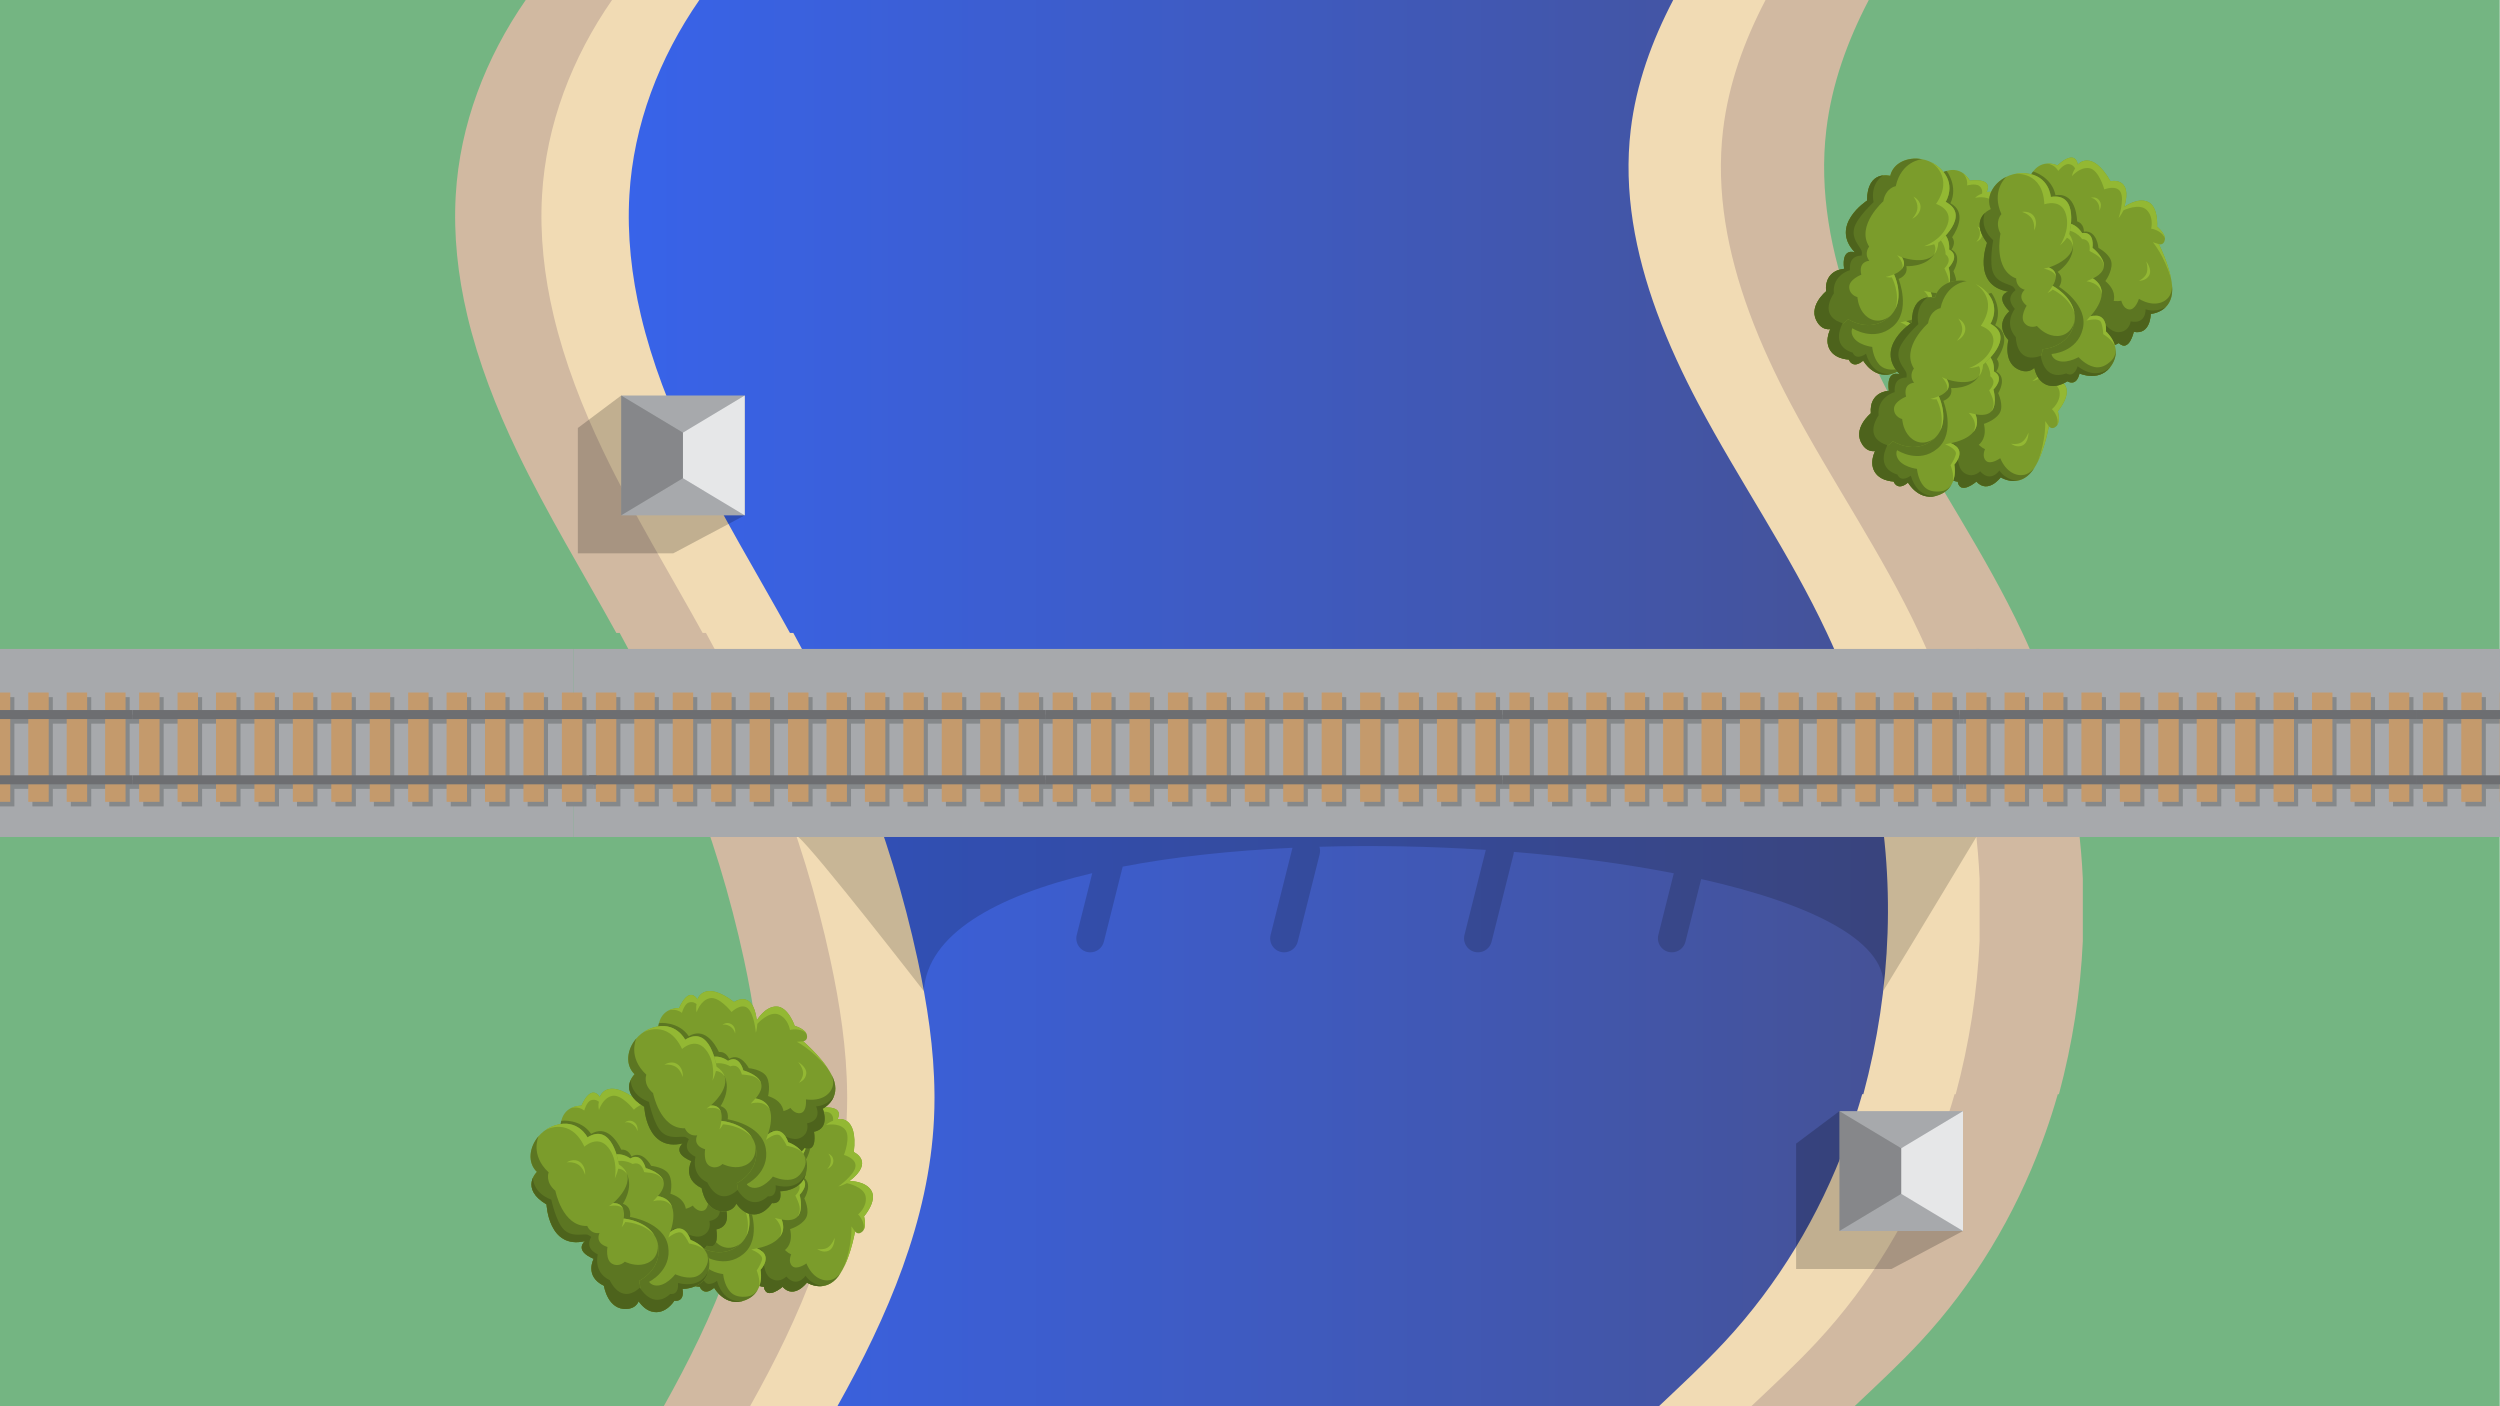<?xml version="1.0" encoding="UTF-8"?>
<svg xmlns="http://www.w3.org/2000/svg" xmlns:xlink="http://www.w3.org/1999/xlink" viewBox="0 0 1920 1080">
  <defs>
    <style>
      .cls-1 {
        fill: url(#linear-gradient);
      }

      .cls-1, .cls-2, .cls-3, .cls-4, .cls-5, .cls-6, .cls-7, .cls-8, .cls-9, .cls-10, .cls-11, .cls-12, .cls-13, .cls-14, .cls-15 {
        stroke-width: 0px;
      }

      .cls-2 {
        fill: #6d6e71;
      }

      .cls-3 {
        opacity: .2;
      }

      .cls-3, .cls-12 {
        fill: #000;
      }

      .cls-4 {
        fill: #7b9c2b;
      }

      .cls-5 {
        fill: #a7a9ac;
      }

      .cls-6 {
        fill: #5c7622;
      }

      .cls-7 {
        fill: #4d631c;
      }

      .cls-8 {
        fill: #d1b9a1;
      }

      .cls-9 {
        fill: #85888a;
      }

      .cls-10 {
        fill: #f1dbb4;
      }

      .cls-11 {
        fill: #93b833;
      }

      .cls-12 {
        opacity: .17;
      }

      .cls-13 {
        fill: #e6e7e8;
      }

      .cls-14 {
        fill: #c49a6c;
      }

      .cls-15 {
        fill: #74b582;
      }
    </style>
    <linearGradient id="linear-gradient" x1="482.88" y1="540" x2="1449.96" y2="540" gradientUnits="userSpaceOnUse">
      <stop offset="0" stop-color="#3863e9"/>
      <stop offset="1" stop-color="#455297"/>
    </linearGradient>
  </defs>
  <g id="GRAS">
    <rect class="cls-15" x="-3839.49" width="5759.28" height="1080"/>
  </g>
  <g id="WATERWEGEN">
    <path class="cls-8" d="M1273.4,1080h150.85c17.11-16.18,34.43-32.21,50.46-49.44,41.3-44.41,72.62-96.92,93.64-153.49,3.52-9.46,6.74-19.05,9.68-28.73.8-2.66,1.6-5.31,2.35-7.99h.88c10.43-38.88,16.57-78.34,18.35-117.64v-47.84c-1.24-27.22-4.61-54.23-10.16-80.76-5.08-24.32-11.97-48.25-20.74-71.5-2.53-6.8-5.25-13.56-8.12-20.24-2.38-5.53-4.86-11.04-7.43-16.48-28.51-60.83-67.2-116.55-98.71-176-5.81-10.95-11.38-22.14-16.59-33.52-5.53-12.03-10.65-24.3-15.21-36.72-16.57-45.17-25.72-92.53-20.04-139.97C1406.82,64.41,1418.85,31.38,1435.22,0h164.38-315.23c-16.37,31.38-28.4,64.41-32.62,99.68-8.71,72.79,17.52,145.43,51.84,210.21,34.34,64.78,77.2,125.13,106.14,192.48,74.54,173.36,42.62,390.01-85.88,528.18-16.03,17.24-33.35,33.26-50.46,49.44Z"/>
    <path class="cls-10" d="M1194.12,1080h150.85c17.11-16.18,34.43-32.21,50.46-49.44,41.3-44.41,72.62-96.92,93.64-153.49,3.52-9.46,6.74-19.05,9.68-28.73.8-2.66,1.6-5.31,2.35-7.99h.88c10.43-38.88,16.57-78.34,18.35-117.64v-47.84c-1.24-27.22-4.61-54.23-10.16-80.76-5.08-24.32-11.97-48.25-20.74-71.5-2.53-6.8-5.25-13.56-8.12-20.24-2.38-5.53-4.86-11.04-7.43-16.48-28.51-60.83-67.2-116.55-98.71-176-5.81-10.95-11.38-22.14-16.59-33.52-5.53-12.03-10.65-24.3-15.21-36.72-16.57-45.17-25.72-92.53-20.04-139.97C1327.54,64.41,1339.57,31.38,1355.94,0h164.38-315.23c-16.37,31.38-28.4,64.41-32.62,99.68-8.71,72.79,17.52,145.43,51.84,210.21,34.34,64.78,77.2,125.13,106.14,192.48,74.54,173.36,42.62,390.01-85.88,528.18-16.03,17.24-33.35,33.26-50.46,49.44Z"/>
    <path class="cls-8" d="M724.85,736.97c-16.11-74.71-41.9-147.33-76.51-215.46-30.63-60.35-68.1-117.09-97.63-177.98-29.55-60.89-51.24-127.61-47.24-195.18C506.64,94.69,526.45,43.96,557.21,0h-225.24,71.78c-30.76,44.4-50.57,95.65-53.74,149.84-1.81,31.07,1.68,61.96,8.81,92.22,8.55,36.17,22.33,71.43,38.43,104.92,22.89,47.67,50.55,92.85,76.1,139.13h2.57c6.52,11.89,12.87,23.87,18.96,35.98.19.37.37.74.56,1.11,11.6,23.14,22.2,46.81,31.76,70.9h.53c18.51,46.29,33.13,94.13,43.65,142.86,7.34,34,12.68,68.65,12.94,103.38.02.93.02,1.84.02,2.76,0,5.38-.13,10.74-.39,16.11-3.74,78.26-35.7,152.15-74.2,220.77h153.46c38.49-68.62,70.46-142.52,74.2-220.77,1.96-41.04-3.91-82.1-12.57-122.26Z"/>
    <path class="cls-10" d="M791.13,736.97c-16.11-74.71-41.9-147.33-76.51-215.46-30.63-60.35-68.1-117.09-97.63-177.98-29.55-60.89-51.24-127.61-47.24-195.18C572.93,94.69,592.74,43.96,623.49,0h-225.24,71.78c-30.76,44.4-50.57,95.65-53.74,149.84-1.81,31.07,1.68,61.96,8.81,92.22,8.55,36.17,22.33,71.43,38.43,104.92,22.89,47.67,50.55,92.85,76.1,139.13h2.57c6.52,11.89,12.87,23.87,18.96,35.98.19.37.37.74.56,1.11,11.6,23.14,22.2,46.81,31.76,70.9h.53c18.51,46.29,33.13,94.13,43.65,142.86,7.34,34,12.68,68.65,12.94,103.38.02.93.02,1.84.02,2.76,0,5.38-.13,10.74-.39,16.11-3.74,78.26-35.7,152.15-74.2,220.77h153.46c38.49-68.62,70.46-142.52,74.2-220.77,1.96-41.04-3.91-82.1-12.57-122.26Z"/>
    <path class="cls-1" d="M1324.5,1030.56c41.3-44.41,72.62-96.92,93.64-153.49,3.52-9.46,6.74-19.05,9.68-28.73.8-2.66,1.6-5.31,2.35-7.99h.88c21.94-81.8,24.95-166.14,8.19-246.24-5.08-24.32-11.97-48.25-20.74-71.5-2.53-6.8-5.25-13.56-8.12-20.24-2.38-5.53-4.86-11.04-7.43-16.48-28.51-60.83-67.2-116.55-98.71-176-5.81-10.95-11.38-22.14-16.59-33.52-5.53-12.03-10.65-24.3-15.21-36.72-16.57-45.17-25.72-92.53-20.04-139.97C1256.61,64.41,1268.64,31.38,1285.02,0h-747.92c-30.76,44.4-50.57,95.65-53.74,149.84-1.81,31.07,1.68,61.96,8.81,92.22,8.55,36.17,22.33,71.43,38.43,104.92,22.89,47.67,50.55,92.85,76.1,139.13h2.57c6.52,11.89,12.87,23.87,18.96,35.98.19.37.37.74.56,1.11,11.6,23.14,22.2,46.81,31.76,70.9h.53c18.51,46.29,33.13,94.13,43.65,142.86,7.34,34,12.68,68.65,12.94,103.38.02.93.02,1.84.02,2.76,0,5.38-.13,10.74-.39,16.11-3.74,78.26-35.7,152.15-74.2,220.77h630.94c17.11-16.18,34.43-32.21,50.46-49.44Z"/>
  </g>
  <g id="SPOREN">
    <g>
      <rect class="cls-5" x="440.33" y="498.38" width="1080" height="144.43"/>
      <g>
        <path class="cls-9" d="M476.48,535.38h-15.69v13.45h-5.26v6.93h5.26v43.18h-5.26v6.93h5.26v13.45h15.69v-13.45h13.83v13.45h15.69v-13.45h13.83v13.45h15.69v-13.45h13.83v13.45h15.69v-13.45h13.83v13.45h15.69v-13.45h13.83v13.45h15.69v-13.45h13.83v13.45h15.69v-13.45h13.83v13.45h15.69v-13.45h13.83v13.45h15.69v-13.45h13.83v13.45h15.69v-13.45h13.83v13.45h15.69v-13.45h13.83v13.45h15.69v-13.45h10.42v13.45h15.69v-13.45h13.83v13.45h15.69v-13.45h13.83v13.45h15.69v-13.45h13.83v13.45h15.69v-13.45h13.83v13.45h15.69v-13.45h13.83v13.45h15.69v-13.45h13.83v13.45h15.69v-13.45h13.83v13.45h15.69v-13.45h13.83v13.45h15.69v-13.45h13.83v13.45h15.69v-13.45h13.83v13.45h15.69v-13.45h13.83v13.45h15.69v-13.45h10.42v13.45h15.69v-13.45h13.83v13.45h15.69v-13.45h13.83v13.45h15.69v-13.45h13.83v13.45h15.69v-13.45h13.83v13.45h15.69v-13.45h13.83v13.45h15.69v-13.45h13.83v13.45h15.69v-13.45h13.83v13.45h15.69v-13.45h13.83v13.45h15.69v-13.45h13.83v13.45h15.69v-13.45h13.83v13.45h15.69v-13.45h13.83v13.45h15.69v-13.45h5.16v-6.93h-5.16v-43.18h5.16v-6.93h-5.16v-13.45h-15.69v13.45h-13.83v-13.45h-15.69v13.45h-13.83v-13.45h-15.69v13.45h-13.83v-13.45h-15.69v13.45h-13.83v-13.45h-15.69v13.45h-13.83v-13.45h-15.69v13.45h-13.83v-13.45h-15.69v13.45h-13.83v-13.45h-15.69v13.45h-13.83v-13.45h-15.69v13.45h-13.83v-13.45h-15.69v13.45h-13.83v-13.45h-15.69v13.45h-13.83v-13.45h-15.69v13.45h-10.42v-13.45h-15.69v13.45h-13.83v-13.45h-15.69v13.45h-13.83v-13.45h-15.69v13.45h-13.83v-13.45h-15.69v13.45h-13.83v-13.45h-15.69v13.45h-13.83v-13.45h-15.69v13.45h-13.83v-13.45h-15.69v13.45h-13.83v-13.45h-15.69v13.45h-13.83v-13.45h-15.69v13.45h-13.83v-13.45h-15.69v13.45h-13.83v-13.45h-15.69v13.45h-13.83v-13.45h-15.69v13.45h-10.42v-13.45h-15.69v13.45h-13.83v-13.45h-15.69v13.45h-13.83v-13.45h-15.69v13.45h-13.83v-13.45h-15.69v13.45h-13.83v-13.45h-15.69v13.45h-13.83v-13.45h-15.69v13.45h-13.83v-13.45h-15.69v13.45h-13.83v-13.45h-15.69v13.45h-13.83v-13.45h-15.69v13.45h-13.83v-13.45h-15.69v13.45h-13.83v-13.45h-15.69v13.45h-13.83v-13.45ZM1487.03,555.76v43.18h-13.83v-43.18h13.83ZM1457.51,555.76v43.18h-13.83v-43.18h13.83ZM1428,555.76v43.18h-13.83v-43.18h13.83ZM1398.48,555.76v43.18h-13.83v-43.18h13.83ZM1368.97,555.76v43.18h-13.83v-43.18h13.83ZM1339.45,555.76v43.18h-13.83v-43.18h13.83ZM1309.93,555.76v43.18h-13.83v-43.18h13.83ZM1280.42,555.76v43.18h-13.83v-43.18h13.83ZM1250.9,555.76v43.18h-13.83v-43.18h13.83ZM1221.39,555.76v43.18h-13.83v-43.18h13.83ZM1191.87,555.76v43.18h-13.83v-43.18h13.83ZM1157.09,555.76h5.26v43.18h-10.42v-43.18h5.16ZM1136.25,555.76v43.18h-13.83v-43.18h13.83ZM1106.73,555.76v43.18h-13.83v-43.18h13.83ZM1077.22,555.76v43.18h-13.83v-43.18h13.83ZM1047.7,555.76v43.18h-13.83v-43.18h13.83ZM1018.18,555.76v43.18h-13.83v-43.18h13.83ZM988.67,555.76v43.18h-13.83v-43.18h13.83ZM959.15,555.76v43.18h-13.83v-43.18h13.83ZM929.64,555.76v43.18h-13.83v-43.18h13.83ZM900.12,555.76v43.18h-13.83v-43.18h13.83ZM870.61,555.76v43.18h-13.83v-43.18h13.83ZM841.09,555.76v43.18h-13.83v-43.18h13.83ZM806.31,555.76h5.26v43.18h-10.42v-43.18h5.16ZM785.47,555.76v43.18h-13.83v-43.18h13.83ZM755.95,555.76v43.18h-13.83v-43.18h13.83ZM726.43,555.76v43.18h-13.83v-43.18h13.83ZM696.92,555.76v43.18h-13.83v-43.18h13.83ZM667.4,555.76v43.18h-13.83v-43.18h13.83ZM637.89,555.76v43.18h-13.83v-43.18h13.83ZM608.37,555.76v43.18h-13.83v-43.18h13.83ZM578.86,555.76v43.18h-13.83v-43.18h13.83ZM549.34,555.76v43.18h-13.83v-43.18h13.83ZM519.82,555.76v43.18h-13.83v-43.18h13.83ZM490.31,555.76v43.18h-13.83v-43.18h13.83Z"/>
        <g>
          <g>
            <g>
              <rect class="cls-14" x="457.63" y="531.87" width="15.69" height="83.94"/>
              <rect class="cls-14" x="487.15" y="531.87" width="15.69" height="83.94"/>
              <rect class="cls-14" x="516.66" y="531.87" width="15.69" height="83.94"/>
              <rect class="cls-14" x="546.18" y="531.87" width="15.69" height="83.94"/>
              <rect class="cls-14" x="575.7" y="531.87" width="15.69" height="83.94"/>
              <rect class="cls-14" x="605.21" y="531.87" width="15.69" height="83.94"/>
              <rect class="cls-14" x="634.73" y="531.87" width="15.69" height="83.94"/>
              <rect class="cls-14" x="664.24" y="531.87" width="15.69" height="83.94"/>
              <rect class="cls-14" x="693.76" y="531.87" width="15.69" height="83.94"/>
              <rect class="cls-14" x="723.27" y="531.87" width="15.69" height="83.94"/>
              <rect class="cls-14" x="752.79" y="531.87" width="15.69" height="83.94"/>
              <rect class="cls-14" x="782.31" y="531.87" width="15.69" height="83.94"/>
            </g>
            <g>
              <rect class="cls-2" x="452.37" y="545.31" width="350.78" height="6.93"/>
              <rect class="cls-2" x="452.37" y="595.43" width="350.78" height="6.93"/>
            </g>
          </g>
          <g>
            <g>
              <rect class="cls-14" x="808.42" y="531.87" width="15.69" height="83.94"/>
              <rect class="cls-14" x="837.93" y="531.87" width="15.69" height="83.94"/>
              <rect class="cls-14" x="867.45" y="531.87" width="15.69" height="83.94"/>
              <rect class="cls-14" x="896.96" y="531.87" width="15.69" height="83.94"/>
              <rect class="cls-14" x="926.48" y="531.87" width="15.69" height="83.94"/>
              <rect class="cls-14" x="955.99" y="531.87" width="15.69" height="83.94"/>
              <rect class="cls-14" x="985.51" y="531.87" width="15.69" height="83.94"/>
              <rect class="cls-14" x="1015.03" y="531.87" width="15.69" height="83.94"/>
              <rect class="cls-14" x="1044.54" y="531.87" width="15.69" height="83.94"/>
              <rect class="cls-14" x="1074.06" y="531.87" width="15.69" height="83.94"/>
              <rect class="cls-14" x="1103.57" y="531.87" width="15.69" height="83.94"/>
              <rect class="cls-14" x="1133.09" y="531.87" width="15.69" height="83.94"/>
            </g>
            <g>
              <rect class="cls-2" x="803.15" y="545.31" width="350.78" height="6.93"/>
              <rect class="cls-2" x="803.15" y="595.43" width="350.78" height="6.93"/>
            </g>
          </g>
          <g>
            <g>
              <rect class="cls-14" x="1159.2" y="531.87" width="15.69" height="83.94"/>
              <rect class="cls-14" x="1188.71" y="531.87" width="15.69" height="83.94"/>
              <rect class="cls-14" x="1218.23" y="531.87" width="15.69" height="83.94"/>
              <rect class="cls-14" x="1247.74" y="531.87" width="15.69" height="83.94"/>
              <rect class="cls-14" x="1277.26" y="531.87" width="15.69" height="83.94"/>
              <rect class="cls-14" x="1306.78" y="531.87" width="15.69" height="83.94"/>
              <rect class="cls-14" x="1336.29" y="531.87" width="15.69" height="83.94"/>
              <rect class="cls-14" x="1365.81" y="531.87" width="15.69" height="83.94"/>
              <rect class="cls-14" x="1395.32" y="531.87" width="15.69" height="83.94"/>
              <rect class="cls-14" x="1424.84" y="531.87" width="15.69" height="83.94"/>
              <rect class="cls-14" x="1454.35" y="531.87" width="15.69" height="83.94"/>
              <rect class="cls-14" x="1483.87" y="531.87" width="15.69" height="83.94"/>
            </g>
            <g>
              <rect class="cls-2" x="1153.93" y="545.31" width="350.78" height="6.93"/>
              <rect class="cls-2" x="1153.93" y="595.43" width="350.78" height="6.93"/>
            </g>
          </g>
        </g>
      </g>
    </g>
    <g>
      <rect class="cls-5" x="1517.82" y="498.38" width="1027.19" height="144.43"/>
      <g>
        <path class="cls-9" d="M1528.82,535.38h-15.69v13.45h-5.26v6.93h5.26v43.18h-5.26v6.93h5.26v13.45h15.69v-13.45h13.83v13.45h15.69v-13.45h13.83v13.45h15.69v-13.45h13.83v13.45h15.69v-13.45h13.83v13.45h15.69v-13.45h13.83v13.45h15.69v-13.45h13.83v13.45h15.69v-13.45h13.83v13.45h15.69v-13.45h13.83v13.45h15.69v-13.45h13.83v13.45h15.69v-13.45h13.83v13.45h15.69v-13.45h13.83v13.45h15.69v-13.45h10.42v13.45h15.69v-13.45h13.83v13.45h15.69v-13.45h13.83v13.45h15.69v-13.45h13.83v13.45h15.69v-13.45h13.83v13.45h15.69v-13.45h13.83v13.45h15.69v-13.45h13.83v13.45h15.69v-13.45h13.83v13.45h15.69v-13.45h13.83v13.45h15.69v-13.45h13.83v13.45h15.69v-13.45h13.83v13.45h15.69v-13.45h13.83v13.45h15.69v-13.45h10.42v13.45h15.69v-13.45h13.83v13.45h15.69v-13.45h13.83v13.45h15.69v-13.45h13.83v13.45h15.69v-13.45h13.83v13.45h15.69v-13.45h13.83v13.45h15.69v-13.45h13.83v13.45h15.69v-13.45h13.83v13.45h15.69v-13.45h13.83v13.45h15.69v-13.45h13.83v13.45h15.69v-13.45h13.83v13.45h15.69v-13.45h13.83v13.45h15.69v-13.45h5.16v-6.93h-5.16v-43.18h5.16v-6.93h-5.16v-13.45h-15.69v13.45h-13.83v-13.45h-15.69v13.45h-13.83v-13.45h-15.69v13.45h-13.83v-13.45h-15.69v13.45h-13.83v-13.45h-15.69v13.45h-13.83v-13.45h-15.69v13.45h-13.83v-13.45h-15.69v13.45h-13.83v-13.45h-15.69v13.45h-13.83v-13.45h-15.69v13.45h-13.83v-13.45h-15.69v13.45h-13.83v-13.45h-15.69v13.45h-13.83v-13.45h-15.69v13.45h-10.42v-13.45h-15.69v13.45h-13.83v-13.45h-15.69v13.45h-13.83v-13.45h-15.69v13.45h-13.83v-13.45h-15.69v13.45h-13.83v-13.45h-15.69v13.45h-13.83v-13.45h-15.69v13.45h-13.83v-13.45h-15.69v13.45h-13.83v-13.45h-15.69v13.45h-13.83v-13.45h-15.69v13.45h-13.83v-13.45h-15.69v13.45h-13.83v-13.45h-15.69v13.45h-13.83v-13.45h-15.69v13.45h-10.42v-13.45h-15.69v13.45h-13.83v-13.45h-15.69v13.45h-13.83v-13.45h-15.69v13.45h-13.83v-13.45h-15.69v13.45h-13.83v-13.45h-15.69v13.45h-13.83v-13.45h-15.69v13.45h-13.83v-13.45h-15.69v13.45h-13.83v-13.45h-15.69v13.45h-13.83v-13.45h-15.69v13.45h-13.83v-13.45h-15.69v13.45h-13.83v-13.45h-15.69v13.45h-13.83v-13.45ZM2539.37,555.76v43.18h-13.83v-43.18h13.83ZM2509.86,555.76v43.18h-13.83v-43.18h13.83ZM2480.34,555.76v43.18h-13.83v-43.18h13.83ZM2450.83,555.76v43.18h-13.83v-43.18h13.83ZM2421.31,555.76v43.18h-13.83v-43.18h13.83ZM2391.8,555.76v43.18h-13.83v-43.18h13.83ZM2362.28,555.76v43.18h-13.83v-43.18h13.83ZM2332.76,555.76v43.18h-13.83v-43.18h13.83ZM2303.25,555.76v43.18h-13.83v-43.18h13.83ZM2273.73,555.76v43.18h-13.83v-43.18h13.83ZM2244.22,555.76v43.18h-13.83v-43.18h13.83ZM2209.44,555.76h5.26v43.18h-10.42v-43.18h5.16ZM2188.59,555.76v43.18h-13.83v-43.18h13.83ZM2159.08,555.76v43.18h-13.83v-43.18h13.83ZM2129.56,555.76v43.18h-13.83v-43.18h13.83ZM2100.04,555.76v43.18h-13.83v-43.18h13.83ZM2070.53,555.76v43.18h-13.83v-43.18h13.83ZM2041.01,555.76v43.18h-13.83v-43.18h13.83ZM2011.5,555.76v43.18h-13.83v-43.18h13.83ZM1981.98,555.76v43.18h-13.83v-43.18h13.83ZM1952.47,555.76v43.18h-13.83v-43.18h13.83ZM1922.95,555.76v43.18h-13.83v-43.18h13.83ZM1893.44,555.76v43.18h-13.83v-43.18h13.83ZM1858.66,555.76h5.26v43.18h-10.42v-43.18h5.16ZM1837.81,555.76v43.18h-13.83v-43.18h13.83ZM1808.29,555.76v43.18h-13.83v-43.18h13.83ZM1778.78,555.76v43.18h-13.83v-43.18h13.83ZM1749.26,555.76v43.18h-13.83v-43.18h13.83ZM1719.75,555.76v43.18h-13.83v-43.18h13.83ZM1690.23,555.76v43.18h-13.83v-43.18h13.83ZM1660.72,555.76v43.18h-13.83v-43.18h13.83ZM1631.2,555.76v43.18h-13.83v-43.18h13.83ZM1601.69,555.76v43.18h-13.83v-43.18h13.83ZM1572.17,555.76v43.18h-13.83v-43.18h13.83ZM1542.65,555.76v43.18h-13.83v-43.18h13.83Z"/>
        <g>
          <g>
            <g>
              <rect class="cls-14" x="1509.98" y="531.87" width="15.69" height="83.94"/>
              <rect class="cls-14" x="1539.49" y="531.87" width="15.69" height="83.94"/>
              <rect class="cls-14" x="1569.01" y="531.87" width="15.69" height="83.94"/>
              <rect class="cls-14" x="1598.53" y="531.87" width="15.69" height="83.94"/>
              <rect class="cls-14" x="1628.04" y="531.87" width="15.69" height="83.94"/>
              <rect class="cls-14" x="1657.56" y="531.87" width="15.69" height="83.94"/>
              <rect class="cls-14" x="1687.07" y="531.87" width="15.69" height="83.94"/>
              <rect class="cls-14" x="1716.59" y="531.87" width="15.69" height="83.94"/>
              <rect class="cls-14" x="1746.1" y="531.87" width="15.69" height="83.94"/>
              <rect class="cls-14" x="1775.62" y="531.87" width="15.69" height="83.94"/>
              <rect class="cls-14" x="1805.13" y="531.87" width="15.69" height="83.94"/>
              <rect class="cls-14" x="1834.65" y="531.87" width="15.69" height="83.94"/>
            </g>
            <g>
              <rect class="cls-2" x="1504.72" y="545.31" width="350.78" height="6.93"/>
              <rect class="cls-2" x="1504.72" y="595.43" width="350.78" height="6.93"/>
            </g>
          </g>
          <g>
            <g>
              <rect class="cls-14" x="1860.76" y="531.87" width="15.69" height="83.94"/>
              <rect class="cls-14" x="1890.28" y="531.87" width="15.69" height="83.94"/>
              <rect class="cls-14" x="1919.79" y="531.87" width="15.69" height="83.94"/>
            </g>
            <g>
              <rect class="cls-2" x="1855.5" y="545.31" width="350.78" height="6.93"/>
              <rect class="cls-2" x="1855.5" y="595.43" width="350.78" height="6.93"/>
            </g>
          </g>
        </g>
      </g>
    </g>
    <g>
      <rect class="cls-5" x="-599.74" y="498.38" width="1040.07" height="144.43"/>
      <g>
        <path class="cls-9" d="M-575.87,535.38h-15.69v13.45h-5.26v6.93h5.26v43.18h-5.26v6.93h5.26v13.45h15.69v-13.45h13.83v13.45h15.69v-13.45h13.83v13.45h15.69v-13.45h13.83v13.45h15.69v-13.45h13.83v13.45h15.69v-13.45h13.83v13.45h15.69v-13.45h13.83v13.45h15.69v-13.45h13.83v13.45h15.69v-13.45h13.83v13.45h15.69v-13.45h13.83v13.45h15.69v-13.45h13.83v13.45h15.69v-13.45h13.83v13.45h15.69v-13.45h10.42v13.45h15.69v-13.45h13.83v13.45h15.69v-13.45h13.83v13.45h15.69v-13.45h13.83v13.45h15.69v-13.45h13.83v13.45h15.69v-13.45h13.83v13.45h15.69v-13.45h13.83v13.45h15.69v-13.45h13.83v13.45h15.69v-13.45H-4.65v13.45h15.69v-13.45h13.83v13.45h15.69v-13.45h13.83v13.45h15.69v-13.45h13.83v13.45h15.69v-13.45h10.42v13.45h15.69v-13.45h13.83v13.45h15.69v-13.45h13.83v13.45h15.69v-13.45h13.83v13.45h15.69v-13.45h13.83v13.45h15.69v-13.45h13.83v13.45h15.69v-13.45h13.83v13.45h15.69v-13.45h13.83v13.45h15.69v-13.45h13.83v13.45h15.69v-13.45h13.83v13.45h15.69v-13.45h13.83v13.45h15.69v-13.45h13.83v13.45h15.69v-13.45h5.16v-6.93h-5.16v-43.18h5.16v-6.93h-5.16v-13.45h-15.69v13.45h-13.83v-13.45h-15.69v13.45h-13.83v-13.45h-15.69v13.45h-13.83v-13.45h-15.69v13.45h-13.83v-13.45h-15.69v13.45h-13.83v-13.45h-15.69v13.45h-13.83v-13.45h-15.69v13.45h-13.83v-13.45h-15.69v13.45h-13.83v-13.45h-15.69v13.45h-13.83v-13.45h-15.69v13.45h-13.83v-13.45h-15.69v13.45h-13.83v-13.45h-15.69v13.45h-10.42v-13.45h-15.69v13.45h-13.83v-13.45h-15.69v13.45h-13.83v-13.45h-15.69v13.45h-13.83v-13.45H-4.65v13.45h-13.83v-13.45h-15.69v13.45h-13.83v-13.45h-15.69v13.45h-13.83v-13.45h-15.69v13.45h-13.83v-13.45h-15.69v13.45h-13.83v-13.45h-15.69v13.45h-13.83v-13.45h-15.69v13.45h-13.83v-13.45h-15.69v13.45h-13.83v-13.45h-15.69v13.45h-10.42v-13.45h-15.69v13.45h-13.83v-13.45h-15.69v13.45h-13.83v-13.45h-15.69v13.45h-13.83v-13.45h-15.69v13.45h-13.83v-13.45h-15.69v13.45h-13.83v-13.45h-15.69v13.45h-13.83v-13.45h-15.69v13.45h-13.83v-13.45h-15.69v13.45h-13.83v-13.45h-15.69v13.45h-13.83v-13.45h-15.69v13.45h-13.83v-13.45h-15.69v13.45h-13.83v-13.45ZM434.68,555.76v43.18h-13.83v-43.18h13.83ZM405.17,555.76v43.18h-13.83v-43.18h13.83ZM375.65,555.76v43.18h-13.83v-43.18h13.83ZM346.14,555.76v43.18h-13.83v-43.18h13.83ZM316.62,555.76v43.18h-13.83v-43.18h13.83ZM287.11,555.76v43.18h-13.83v-43.18h13.83ZM257.59,555.76v43.18h-13.83v-43.18h13.83ZM228.07,555.76v43.18h-13.83v-43.18h13.83ZM198.56,555.76v43.18h-13.83v-43.18h13.83ZM169.04,555.76v43.18h-13.83v-43.18h13.83ZM139.53,555.76v43.18h-13.83v-43.18h13.83ZM104.75,555.76h5.26v43.18h-10.42v-43.18h5.16ZM83.9,555.76v43.18h-13.83v-43.18h13.83ZM54.39,555.76v43.18h-13.83v-43.18h13.83ZM24.87,555.76v43.18h-13.83v-43.18h13.83ZM-4.65,555.76v43.18h-13.83v-43.18H-4.65ZM-34.16,555.76v43.18h-13.83v-43.18h13.83ZM-63.68,555.76v43.18h-13.83v-43.18h13.83ZM-93.19,555.76v43.18h-13.83v-43.18h13.83ZM-122.71,555.76v43.18h-13.83v-43.18h13.83ZM-152.22,555.76v43.18h-13.83v-43.18h13.83ZM-181.74,555.76v43.18h-13.83v-43.18h13.83ZM-211.25,555.76v43.18h-13.83v-43.18h13.83ZM-246.03,555.76h5.26v43.18h-10.42v-43.18h5.16ZM-266.88,555.76v43.18h-13.83v-43.18h13.83ZM-296.4,555.76v43.18h-13.83v-43.18h13.83ZM-325.91,555.76v43.18h-13.83v-43.18h13.83ZM-355.43,555.76v43.18h-13.83v-43.18h13.83ZM-384.94,555.76v43.18h-13.83v-43.18h13.83ZM-414.46,555.76v43.18h-13.83v-43.18h13.83ZM-443.97,555.76v43.18h-13.83v-43.18h13.83ZM-473.49,555.76v43.18h-13.83v-43.18h13.83ZM-503,555.76v43.18h-13.83v-43.18h13.83ZM-532.52,555.76v43.18h-13.83v-43.18h13.83ZM-562.04,555.76v43.18h-13.83v-43.18h13.83Z"/>
        <g>
          <g>
            <g>
              <rect class="cls-14" x="-7.81" y="531.87" width="15.69" height="83.94"/>
              <rect class="cls-14" x="21.71" y="531.87" width="15.69" height="83.94"/>
              <rect class="cls-14" x="51.23" y="531.87" width="15.69" height="83.94"/>
              <rect class="cls-14" x="80.74" y="531.87" width="15.69" height="83.94"/>
            </g>
            <g>
              <rect class="cls-2" x="-249.19" y="545.31" width="350.78" height="6.93"/>
              <rect class="cls-2" x="-249.19" y="595.43" width="350.78" height="6.93"/>
            </g>
          </g>
          <g>
            <g>
              <rect class="cls-14" x="106.85" y="531.87" width="15.69" height="83.94"/>
              <rect class="cls-14" x="136.37" y="531.87" width="15.69" height="83.94"/>
              <rect class="cls-14" x="165.88" y="531.87" width="15.69" height="83.94"/>
              <rect class="cls-14" x="195.4" y="531.87" width="15.69" height="83.94"/>
              <rect class="cls-14" x="224.91" y="531.87" width="15.69" height="83.94"/>
              <rect class="cls-14" x="254.43" y="531.87" width="15.69" height="83.94"/>
              <rect class="cls-14" x="283.95" y="531.87" width="15.69" height="83.94"/>
              <rect class="cls-14" x="313.46" y="531.87" width="15.69" height="83.94"/>
              <rect class="cls-14" x="342.98" y="531.87" width="15.69" height="83.94"/>
              <rect class="cls-14" x="372.49" y="531.87" width="15.69" height="83.94"/>
              <rect class="cls-14" x="402.01" y="531.87" width="15.69" height="83.94"/>
              <rect class="cls-14" x="431.52" y="531.87" width="15.69" height="83.94"/>
            </g>
            <g>
              <rect class="cls-2" x="101.59" y="545.31" width="354.54" height="6.93"/>
              <rect class="cls-2" x="101.59" y="595.43" width="356.61" height="6.93"/>
            </g>
          </g>
        </g>
      </g>
    </g>
  </g>
  <g id="HUIZEN">
    <g>
      <polygon class="cls-3" points="1507.58 945.39 1452.68 974.57 1379.42 974.57 1379.42 878.28 1412.7 853.35 1507.58 945.39"/>
      <rect class="cls-5" x="1412.7" y="853.35" width="94.87" height="92.04"/>
      <g>
        <polygon class="cls-13" points="1460.14 916.88 1460.14 881.87 1507.58 853.35 1507.58 945.39 1460.14 916.88"/>
        <polygon class="cls-3" points="1460.14 916.88 1412.7 945.39 1412.7 853.35 1460.14 881.87 1460.14 916.88"/>
      </g>
    </g>
    <g>
      <polygon class="cls-3" points="571.95 395.79 517.05 424.96 443.78 424.96 443.78 328.68 477.07 303.75 571.95 395.79"/>
      <rect class="cls-5" x="477.07" y="303.75" width="94.87" height="92.04"/>
      <g>
        <polygon class="cls-13" points="524.51 367.27 524.51 332.26 571.95 303.75 571.95 395.79 524.51 367.27"/>
        <polygon class="cls-3" points="524.51 367.27 477.07 395.79 477.07 303.75 524.51 332.26 524.51 367.27"/>
      </g>
    </g>
  </g>
  <g id="BOMEN_EN_STRUIKEN" data-name="BOMEN EN STRUIKEN">
    <g>
      <path class="cls-4" d="M597.19,857.43c0-6.62,21.27-25.56,33.22-6.68,0,0,18.26-2.7,12.88,8.78,0,0,15.88-3.78,12.45,25.26,0,0,16.32,7.29-3.28,22.2,0,0,12.56-.13,16.91,7.72,4.34,7.85-5.75,19.47-5.75,19.47,0,0,2.19,8.32-1.2,11.57-3.39,3.26-5.73.06-5.73.06,0,0-4.45,25.96-14.67,36.51-10.22,10.55-22.3,2.7-22.3,2.7,0,0-9.79,13.11-18.68,3.26,0,0-12.47,10.82-14.35-.01,0,0-13.85-.82-20.22-16.88-6.36-16.07,30.72-107.33,30.72-113.95Z"/>
      <path class="cls-6" d="M586.68,988.27s-13.86-.82-20.22-16.88c-3.29-8.32,5.07-36.83,13.9-63.3,14.23,4.38,34.75,19.59,34.75,19.59,0,0-1.13,2.64-9.99,15.27-12.21,14.68,2.52,20.4,2.52,20.4,0,0-2.73,5.73.8,9.03,3.53,3.29,10.88-2.06,10.88-2.06,4.59,10.91,12.56,14.02,18.45,12.78,4.62-.98,7.85-5.45,7.85-5.45-1.11,1.75-2.32,3.34-3.62,4.68-10.22,10.55-22.3,2.7-22.3,2.7,0,0-9.79,13.11-18.68,3.26,0,0-12.47,10.83-14.35-.02Z"/>
      <path class="cls-6" d="M586.68,988.27s-13.86-.82-20.22-16.88c-6.36-16.07,30.72-107.33,30.72-113.95,0-3.8,7.01-11.66,15.23-14.09.34-.1,9.13,12.12,3.04,24.81,11.97,6.45,5.84,19.39,1.32,26.12,3.39,4.66-.54,9.39-.54,9.39,8.94,4.93,1.5,16.71,1.5,16.71,0,0,4.7,9.78,1.03,15.47-3.68,5.69-11.97,8.1-11.97,8.1,4.49,20.09-15.76,20.21-15.76,20.21,13.48,5.24,3.49,12.39,3.49,12.39,0,0,6.52,9.18-4.98,16.24-1.36-.55-2.42-1.91-2.87-4.51Z"/>
      <path class="cls-7" d="M586.68,988.27s-11.78-.7-18.61-13.4c8.13-10.05,17.06-19.47,17.64-13.13,1.08,11.79,1.54,18,7.58,20.79,6.04,2.79,10.61-2.15,10.61-2.15,8.18,9.23,14.77-.6,14.77-.6,5.03,7.34,12.95,7.82,13.6,7.85-6.87,1.09-12.56-2.61-12.56-2.61,0,0-9.79,13.11-18.68,3.26,0,0-12.47,10.83-14.35-.02Z"/>
      <path class="cls-4" d="M529.99,954.26s-11.33,12.49-8.49,23.16c2.85,10.67,15.92,10.8,15.92,10.8,0,0,2.77,7.83,11.07.8,0,0,8.64,15.54,24.05,9.44,15.4-6.1,11.51-23.21,11.51-23.21,0,0,10.65-11.27-2.82-16.51,0,0,26.07-3.91,19.11-22.2,0,0,9.3,2.48,12.98-3.21,3.67-5.69.8-15.76.8-15.76,0,0,9.28-8.97.35-13.91,0,0,2.33-17.62-17.8-15.86-20.13,1.76-66.66,66.45-66.66,66.45Z"/>
      <path class="cls-11" d="M598.58,950.3c4.5-7.75-3.51-14.87-3.51-14.87l5.26,1.13c2.29,6.01,1.01,10.47-1.75,13.74Z"/>
      <path class="cls-11" d="M582.79,988.83c1.5-5.99-1.66-13.15-1.66-13.15,0,0,2.69-3.54,4.05-8.05,1.36-4.51-8.21-7.96-8.21-7.96l4.26-.93c13.48,5.24,2.82,16.51,2.82,16.51,0,0,1.59,6.95-1.26,13.57Z"/>
      <path class="cls-11" d="M612.61,934.26c3.35-5.86.92-10.19-1.77-16.09,6.8-6.97.91-10.71.91-10.71,0,0,.54-11.41-11.25-16.57l3.68-7.78,6.3,8.29c4.97,4.72,3.97,12.29,3.97,12.29,8.93,4.93-.35,13.91-.35,13.91,0,0,2.88,10.07-.8,15.76-.22.33-.45.64-.7.92Z"/>
      <path class="cls-6" d="M521.51,977.42c-2.85-10.67,8.48-23.16,8.48-23.16,0,0,14.6-20.29,30.98-38.46l-1.66,25.62c-10.31,3.44-10.78,13.16-10.78,13.16,0,0-11.39,6.98-8.48,14.75,2.9,7.77,15.34,9.18,15.34,9.18,0,0,.62,8.1,5.24,13.36,3.17,3.6,7.74,4.54,13.3,3.87,5.55-.66,7.89-5.26,8.11-5.38-1.75,3.2-4.68,6.19-9.49,8.1-15.41,6.11-24.05-9.44-24.05-9.44-8.3,7.03-11.06-.81-11.06-.81,0,0-13.07-.13-15.92-10.8Z"/>
      <path class="cls-6" d="M525.23,971.9c-2.31-10.54,8.62-22.59,8.62-22.59,0,0,30.84-55.09,50.97-56.85,14.94-1.31,23.28,6.07,17.95,15.19-6.85,9.83-21.18,8.79-21.18,8.79,1.66,7.45-5.96,9.83-5.96,9.83,0,0,9.92,24.5-4.52,36.66-14.44,12.16-30.95,1.24-30.95,1.24,0,0-7.52,7.76-14.93,7.72Z"/>
      <path class="cls-4" d="M578.26,909.71s26.84,9.57,27.88-11.32c0,0,25.91-20.71,5.64-31.28,0,0,9-13.84-4.56-26.04-13.56-12.2-34.82-8.06-37.99,6.04,0,0-17.75-5.02-17.82,19.06,0,0-29.25,18.9-9.28,39.74,0,0-10.56-4.16-8.32,12.65,0,0-15.27.44-13.85,17.3,0,0-14.84,11.99-6.31,24.29,8.53,12.3,23.29-2.92,23.29-2.92,0,0,16.51,10.92,30.95-1.25,14.44-12.16,4.27-33.27,4.27-33.27,0,0,11.8-4.04,6.11-13.01Z"/>
      <path class="cls-6" d="M513.64,960.14c-8.53-12.3,6.31-24.28,6.31-24.28-1.43-16.86,13.85-17.3,13.85-17.3-2.23-16.81,8.32-12.65,8.32-12.65-19.97-20.84,9.29-39.74,9.29-39.74.07-24.08,17.82-19.06,17.82-19.06,2.22-9.86,13.28-14.84,24.37-12.78-.39.03-15.91,1.51-20.13,20.73,0,0-7.78,1.16-9.56,11.63,0,0-21.15,18.61-10.86,34.79,0,0-4.34,5.13.11,10.88,0,0-8.63.21-6.14,10.68,0,0-9.57,3.63-9.29,9.72.28,6.09,6.31,7.49,6.31,7.49,0,0,.31,6.6,4.29,11.92,3.94,5.26,11.51,9.28,20.67,2.79-.36.35-.73.68-1.12,1.01-14.44,12.16-30.95,1.25-30.95,1.25,0,0-14.76,15.22-23.29,2.92Z"/>
      <path class="cls-11" d="M663.13,944.88s0,0,0-.01c1.56-6.8-4.11-12.22-4.11-12.22,0,0,6.95-5.51,5.85-13.44-1.1-7.93-14.47-10.53-14.47-10.53-3.84,1.92-6.39,2.52-6.52,2.5.29-.21,11.94-8.42,13.07-14.96,1.15-6.62-8.8-9.22-8.8-9.22,0,0,5.73-14.46.59-19.85-5.14-5.39-14.35-3.12-14.35-3.12,2-2.18,5.37-3.3,5.37-3.3,0,0,.81-3.42-2.06-5.77-2.87-2.35-9.48-.46-9.48-.46.91-6.2-3.78-9.9-3.78-9.9,2.13,1.3,4.15,3.29,5.96,6.15,0,0,18.26-2.7,12.88,8.78,0,0,15.88-3.78,12.45,25.25,0,0,16.32,7.29-3.28,22.2,0,0,12.56-.14,16.9,7.72,4.34,7.85-5.75,19.46-5.75,19.46,0,0,1.85,7.04-.48,10.7Z"/>
      <path class="cls-11" d="M648.37,972.69c6.3-17.45,5.55-30.47,5.53-30.87l2.78,4h0s0,0,0,.01c-.09.5-2.67,15.23-8.31,26.86Z"/>
      <path class="cls-11" d="M595.34,901.16c.37-.22,13.37-4.49,17.85-16.53,4.48-12.04-8.78-15.94-8.78-15.94,14.36-21.1-3.44-31.82-4.17-32.24,2.45,1.14,4.81,2.67,6.98,4.62,13.56,12.2,4.56,26.04,4.56,26.04,20.27,10.57-5.63,31.28-5.63,31.28-.21,4.22-1.47,7.2-3.36,9.26,2.39-4.8.22-7.98.22-7.98-4.06,1.24-7.52,1.48-7.66,1.49Z"/>
      <path class="cls-11" d="M578.01,918.87c2.87-4.14-3.46-10.79-3.46-10.79l3.7,1.63c2.55,4.02,1.6,7.05-.24,9.16Z"/>
      <path class="cls-11" d="M570.43,925.07c-2.2.33-4.73-.33-4.73-.33,1.75-.13,6.45-2.03,6.45-2.03,0,0,0,0,.01.01.26.55,6.97,14.96.99,26.67,4-12.39-2.72-24.33-2.72-24.33Z"/>
      <path class="cls-7" d="M521.51,977.43c-1.12-4.19-.05-8.65,1.66-12.54-3.35.33-6.76-.76-9.53-4.74-8.53-12.3,6.31-24.28,6.31-24.28-1.43-16.86,13.85-17.31,13.85-17.31-2.23-16.81,8.32-12.65,8.32-12.65-19.97-20.85,9.29-39.74,9.29-39.74.03-12.23,4.63-16.95,9.15-18.64.1-.04.2-.08.31-.11.68-.23,1.36-.4,2.02-.52.1-.02.2-.04.3-.05.2-.04.4-.06.6-.08,0,0-10.09,5.5-7.36,20.62,0,0-12.82,11.79-14.87,19.83-2.06,8.04,3.58,13.07,5.55,17.17.7,1.47.2,4.01.2,4.01,0,0-4.43-.31-7.08,2.73-1.72,1.98-2.22,5.52-1.97,8.45,0,0-13.66,3.6-12.35,17.89,0,0-10.15,13.71,1.89,20.8,1.35.79,2.97,1.5,4.92,2.1,0,0-10.12,17.02,7.65,22.53,2.98,6.68,10.27.81,10.27.81,5.66,19.09,20.34,15.29,20.34,15.29-.03.01-.05.02-.08.02-.31.08-.67.18-1.09.31-.02,0-.04.01-.06.02-13.66,3.33-21.26-10.33-21.26-10.33-8.3,7.02-11.06-.81-11.06-.81,0,0-13.07-.13-15.92-10.8Z"/>
      <path class="cls-11" d="M587.12,863.09s5.93,2.9,5.35,8.72c-.58,5.82-6.4,8.29-6.4,8.29,0,0,4-4.05,4.07-8.6.08-4.55-3.02-8.41-3.02-8.41Z"/>
      <path class="cls-11" d="M641.02,950.58s.13,7.65-4.5,9.89c-4.62,2.24-8.91-1.3-8.91-1.3,0,0,4.57,1.03,8.04-1.03,3.47-2.07,5.37-7.55,5.37-7.55Z"/>
      <path class="cls-11" d="M636.1,886.02s4.14,1.31,3.92,5.78c-.22,4.47-4.73,5.95-4.73,5.95,0,0,2.63-2.17,2.78-6.06.15-3.89-1.97-5.67-1.97-5.67Z"/>
    </g>
    <g>
      <path class="cls-4" d="M435.45,881.14c-5.7-3.36-11.23-31.3,11.1-32.01,0,0,6.94-17.1,14.1-6.65,0,0,4.81-15.6,28.08,2.09,0,0,14.57-10.36,17.47,14.09,0,0,6.26-10.89,15.23-10.65,8.97.24,13.85,14.84,13.85,14.84,0,0,8.28,2.33,9.37,6.91s-2.86,4.97-2.86,4.97c0,0,20.11,17.01,24.01,31.17,3.9,14.16-9,20.59-9,20.59,0,0,6.32,15.09-6.67,17.75,0,0,3,16.24-7.29,12.36,0,0-7.73,11.52-24.81,8.85-17.07-2.67-76.89-80.94-82.6-84.3Z"/>
      <path class="cls-6" d="M542.86,956.59s-7.73,11.52-24.81,8.86c-8.84-1.39-29.16-23.06-47.49-44.1,11-10.04,34.51-20,34.51-20,0,0,1.7,2.32,8.09,16.35,6.45,17.98,18.86,8.18,18.86,8.18,0,0,3.56,5.26,8.19,3.89,4.63-1.37,3.75-10.42,3.75-10.42,11.73,1.58,18.46-3.71,20.37-9.41,1.5-4.47-.71-9.53-.71-9.53.95,1.85,1.7,3.69,2.2,5.49,3.91,14.16-8.99,20.59-8.99,20.59,0,0,6.33,15.09-6.67,17.75,0,0,3,16.24-7.3,12.35Z"/>
      <path class="cls-6" d="M542.86,956.59s-7.73,11.52-24.81,8.86c-17.07-2.67-76.89-80.94-82.6-84.3-3.27-1.93-6.49-11.96-4.41-20.28.09-.34,15.08-1.71,22.92,9.97,11.63-7.04,19.67,4.8,23.17,12.12,5.73-.56,7.82,5.24,7.82,5.24,8.79-5.2,15.16,7.19,15.16,7.19,0,0,10.81.91,13.85,6.96,3.03,6.06.91,14.43.91,14.43,19.59,6.33,9.41,23.84,9.41,23.84,11.36-8.95,12.45,3.28,12.45,3.28,0,0,11.22-.96,11.47,12.53-1.17.89-2.87,1.11-5.34.18Z"/>
      <path class="cls-7" d="M542.86,956.59s-6.58,9.8-20.99,9.23c-4.54-12.11-8.12-24.58-2.36-21.86,10.71,5.05,16.29,7.81,21.76,4.02,5.46-3.79,3.53-10.24,3.53-10.24,12.1-2.36,6.98-13.03,6.98-13.03,8.87-.61,13.31-7.19,13.66-7.73-2.55,6.47-8.62,9.5-8.62,9.5,0,0,6.33,15.09-6.67,17.75,0,0,3,16.24-7.3,12.35Z"/>
      <path class="cls-4" d="M484.79,988.18s5.01,16.1,15.65,19.07c10.64,2.96,17.38-8.24,17.38-8.24,0,0,8.15,1.59,6.31-9.13,0,0,17.78.44,20.34-15.93,2.56-16.37-14.16-21.69-14.16-21.69,0,0-4.3-14.9-15.66-5.95,0,0,9.86-24.45-9.43-27.73,0,0,6.85-6.76,3.82-12.81-3.04-6.05-13.17-8.69-13.17-8.69,0,0-3.02-12.55-11.81-7.36,0,0-14-10.95-22.7,7.29-8.7,18.24,23.42,91.16,23.42,91.16Z"/>
      <path class="cls-11" d="M516.18,927.07c-4.39-7.81-14.6-4.52-14.6-4.52l3.64-3.96c6.35,1.08,9.53,4.45,10.96,8.48Z"/>
      <path class="cls-11" d="M541.36,960.24c-4.4-4.33-12.17-5.24-12.17-5.24,0,0-1.69-4.12-4.88-7.57-3.19-3.46-11.02,3.03-11.02,3.03l1.36-4.14c11.36-8.95,15.66,5.95,15.66,5.95,0,0,6.8,2.16,11.05,7.97Z"/>
      <path class="cls-11" d="M509.47,906.84c-3.35-5.86-8.32-5.96-14.76-6.64-2.56-9.39-8.77-6.22-8.77-6.22,0,0-9.56-6.25-19.98,1.28l-4.83-7.12,10.34-1.22c6.59-1.89,12.6,2.81,12.6,2.81,8.78-5.19,11.8,7.36,11.8,7.36,0,0,10.14,2.63,13.17,8.68.18.35.32.71.43,1.07Z"/>
      <path class="cls-6" d="M500.44,1007.25c-10.64-2.96-15.65-19.06-15.65-19.06,0,0-10.08-22.88-17.41-46.21l21.24,14.43c-2.27,10.63,5.87,15.97,5.87,15.97,0,0,.23,13.36,8.4,14.79,8.17,1.44,15.7-8.56,15.7-8.56,0,0,7.3,3.58,14.17,2.27,4.71-.9,7.84-4.37,10.09-9.49,2.25-5.12-.53-9.47-.52-9.72,1.87,3.13,2.96,7.17,2.16,12.29-2.56,16.38-20.34,15.93-20.34,15.93,1.84,10.71-6.31,9.12-6.31,9.12,0,0-6.74,11.2-17.39,8.24Z"/>
      <path class="cls-6" d="M497.57,1001.23c-10.25-3.35-15.09-18.9-15.09-18.9,0,0-31.82-54.53-23.12-72.77,6.46-13.54,17.04-16.98,22.2-7.76,5,10.89-3.18,22.71-3.18,22.71,7.26,2.34,5.45,10.12,5.45,10.12,0,0,26.14,3.89,29.29,22.5,3.15,18.61-14.64,27.3-14.64,27.3,0,0,2.87,10.42-.92,16.79Z"/>
      <path class="cls-4" d="M470.89,923.98s21.87-18.27,4.4-29.77c0,0-4.7-32.84-24.09-20.73,0,0-7.36-14.78-24.75-9.29-17.39,5.49-24.61,25.91-14.08,35.8,0,0-13.33,12.75,7.38,25.03,0,0,1.43,34.8,29.53,28.16,0,0-8.94,6.98,6.68,13.59,0,0-7.37,13.38,7.88,20.72,0,0,2.79,18.87,17.72,17.76s9.3-21.55,9.3-21.55c0,0,17.78-8.68,14.63-27.3-3.15-18.62-26.49-20.56-26.49-20.56,0,0,2.51-12.22-8.11-11.86Z"/>
      <path class="cls-6" d="M481.55,1005.26c-14.92,1.11-17.72-17.77-17.72-17.77-15.25-7.33-7.88-20.71-7.88-20.71-15.62-6.61-6.68-13.59-6.68-13.59-28.09,6.63-29.53-28.17-29.53-28.17-20.71-12.28-7.38-25.03-7.38-25.03-7.37-6.91-6.05-18.98,1.36-27.48-.17.36-6.78,14.48,7.65,27.87,0,0-2.95,7.3,5.17,14.13,0,0,5.31,27.67,24.47,27.02,0,0,2.22,6.34,9.44,5.43,0,0-4.19,7.54,6.08,10.71,0,0-1.73,10.09,3.66,12.93,5.39,2.85,9.66-1.64,9.66-1.64,0,0,5.84,3.08,12.45,2.35,6.54-.72,13.84-5.21,12.89-16.39.12.48.22.98.3,1.48,3.15,18.62-14.63,27.3-14.63,27.3,0,0,5.63,20.44-9.3,21.55Z"/>
      <path class="cls-11" d="M544.27,868.7s0,0-.01,0c-5.06-4.79-12.61-2.66-12.61-2.66,0,0-1.22-8.78-8.61-11.86s-16.42,7.13-16.42,7.13c-.29,4.28-1.07,6.78-1.15,6.89-.03-.36-1.2-14.56-6.25-18.86-5.12-4.35-12.41,2.9-12.41,2.9,0,0-9.56-12.28-16.81-10.58-7.25,1.7-9.97,10.78-9.97,10.78-.86-2.83-.12-6.3-.12-6.3,0,0-2.54-2.43-6.02-1.15-3.48,1.28-5.2,7.93-5.2,7.93-4.89-3.93-10.45-1.77-10.45-1.77,2.2-1.18,4.94-1.91,8.32-2.02,0,0,6.94-17.1,14.11-6.65,0,0,4.8-15.6,28.08,2.09,0,0,14.57-10.36,17.47,14.09,0,0,6.26-10.89,15.23-10.65,8.97.24,13.85,14.83,13.85,14.83,0,0,7.01,1.98,8.98,5.85Z"/>
      <path class="cls-11" d="M560.74,895.53c-11.84-14.29-23.44-20.25-23.79-20.43l4.86-.37h0s0,0,0,0c.38.33,11.77,10.03,18.93,20.8Z"/>
      <path class="cls-11" d="M472.2,904.93c0-.43,2.92-13.8-5.18-23.77-8.1-9.97-18.19-.52-18.19-.52-10.89-23.08-29.16-13.18-29.9-12.77,2.23-1.54,4.74-2.79,7.52-3.67,17.39-5.49,24.75,9.29,24.75,9.29,19.39-12.11,24.09,20.73,24.09,20.73,3.53,2.32,5.46,4.92,6.28,7.6-2.92-4.5-6.76-4.24-6.76-4.24-.99,4.13-2.54,7.23-2.6,7.36Z"/>
      <path class="cls-11" d="M478.65,928.84c-2.11-4.58-11.05-2.5-11.05-2.5l3.28-2.36c4.76-.16,6.88,2.2,7.77,4.86Z"/>
      <path class="cls-11" d="M480.15,938.52c-.83,2.06-2.68,3.91-2.68,3.91.77-1.58,1.52-6.59,1.52-6.59,0,0,0,0,.02,0,.6.06,16.43,1.58,23.48,12.69-8.65-9.73-22.34-10.01-22.34-10.01Z"/>
      <path class="cls-7" d="M500.44,1007.25c-4.18-1.16-7.48-4.35-9.96-7.79-1.41,3.06-4.09,5.44-8.92,5.8-14.92,1.11-17.72-17.77-17.72-17.77-15.25-7.33-7.88-20.72-7.88-20.72-15.62-6.61-6.67-13.59-6.67-13.59-28.1,6.63-29.53-28.17-29.53-28.17-10.52-6.24-12.26-12.59-11.42-17.34.02-.1.04-.22.06-.33.15-.7.34-1.38.58-2,.03-.1.07-.19.11-.29.07-.19.15-.38.24-.56,0,0-.38,11.49,14.04,16.81,0,0,3.66,17.03,9.54,22.88,5.88,5.85,13.08,3.54,17.61,3.93,1.62.14,3.56,1.87,3.56,1.87,0,0-2.51,3.66-1.24,7.48.84,2.49,3.63,4.72,6.28,5.98,0,0-3.83,13.59,9.15,19.72,0,0,6.66,15.7,18.88,8.93,1.37-.76,2.8-1.79,4.31-3.17,0,0,9.53,17.35,23.3,4.85,7.27.82,5.91-8.44,5.91-8.44,19.32,4.81,23.5-9.76,23.5-9.76,0,.03,0,.05-.02.08-.09.3-.18.67-.29,1.09,0,.02,0,.04-.01.07-4.06,13.46-19.69,13.07-19.69,13.07,1.84,10.71-6.31,9.12-6.31,9.12,0,0-6.74,11.2-17.38,8.24Z"/>
      <path class="cls-11" d="M435.21,892.69s5.51-3.64,10.23-.18c4.72,3.45,3.9,9.72,3.9,9.72,0,0-1.46-5.5-5.34-7.87-3.88-2.37-8.78-1.67-8.78-1.67Z"/>
      <path class="cls-11" d="M537.96,890.64s6.65,3.77,6.24,8.89c-.41,5.12-5.64,7.01-5.64,7.01,0,0,3.21-3.41,3.19-7.45-.02-4.04-3.79-8.46-3.79-8.46Z"/>
      <path class="cls-11" d="M479.84,862.12s3.23-2.9,6.97-.45c3.74,2.46,2.73,7.1,2.73,7.1,0,0-.54-3.36-3.81-5.47-3.27-2.11-5.89-1.18-5.89-1.18Z"/>
    </g>
    <g>
      <path class="cls-4" d="M510.47,806.12c-5.7-3.36-11.23-31.3,11.1-32.01,0,0,6.94-17.1,14.1-6.65,0,0,4.81-15.6,28.08,2.09,0,0,14.57-10.36,17.47,14.09,0,0,6.26-10.89,15.23-10.65,8.97.24,13.85,14.84,13.85,14.84,0,0,8.28,2.33,9.37,6.91s-2.86,4.97-2.86,4.97c0,0,20.11,17.01,24.01,31.17,3.9,14.16-9,20.59-9,20.59,0,0,6.32,15.09-6.67,17.75,0,0,3,16.24-7.29,12.36,0,0-7.73,11.52-24.81,8.85-17.07-2.67-76.89-80.94-82.6-84.3Z"/>
      <path class="cls-6" d="M617.87,881.57s-7.73,11.52-24.81,8.86c-8.84-1.39-29.16-23.06-47.49-44.1,11-10.04,34.51-20,34.51-20,0,0,1.7,2.32,8.09,16.35,6.45,17.98,18.86,8.18,18.86,8.18,0,0,3.56,5.26,8.19,3.89,4.63-1.37,3.75-10.42,3.75-10.42,11.73,1.58,18.46-3.71,20.37-9.41,1.5-4.47-.71-9.53-.71-9.53.95,1.85,1.7,3.69,2.2,5.49,3.91,14.16-8.99,20.59-8.99,20.59,0,0,6.33,15.09-6.67,17.75,0,0,3,16.24-7.3,12.35Z"/>
      <path class="cls-6" d="M617.87,881.57s-7.73,11.52-24.81,8.86c-17.07-2.67-76.89-80.94-82.6-84.3-3.27-1.93-6.49-11.96-4.41-20.28.09-.34,15.08-1.71,22.92,9.97,11.63-7.04,19.67,4.8,23.17,12.12,5.73-.56,7.82,5.24,7.82,5.24,8.79-5.2,15.16,7.19,15.16,7.19,0,0,10.81.91,13.85,6.96,3.03,6.06.91,14.43.91,14.43,19.59,6.33,9.41,23.84,9.41,23.84,11.36-8.95,12.45,3.28,12.45,3.28,0,0,11.22-.96,11.47,12.53-1.17.89-2.87,1.11-5.34.18Z"/>
      <path class="cls-7" d="M617.87,881.57s-6.58,9.8-20.99,9.23c-4.54-12.11-8.12-24.58-2.36-21.86,10.71,5.05,16.29,7.81,21.76,4.02,5.46-3.79,3.53-10.24,3.53-10.24,12.1-2.36,6.98-13.03,6.98-13.03,8.87-.61,13.31-7.19,13.66-7.73-2.55,6.47-8.62,9.5-8.62,9.5,0,0,6.33,15.09-6.67,17.75,0,0,3,16.24-7.3,12.35Z"/>
      <path class="cls-4" d="M559.8,913.16s5.01,16.1,15.65,19.07c10.64,2.96,17.38-8.24,17.38-8.24,0,0,8.15,1.59,6.31-9.13,0,0,17.78.44,20.34-15.93,2.56-16.37-14.16-21.69-14.16-21.69,0,0-4.3-14.9-15.66-5.95,0,0,9.86-24.45-9.43-27.73,0,0,6.85-6.76,3.82-12.81-3.04-6.05-13.17-8.69-13.17-8.69,0,0-3.02-12.55-11.81-7.36,0,0-14-10.95-22.7,7.29-8.7,18.24,23.42,91.16,23.42,91.16Z"/>
      <path class="cls-11" d="M591.19,852.05c-4.39-7.81-14.6-4.52-14.6-4.52l3.64-3.96c6.35,1.08,9.53,4.45,10.96,8.48Z"/>
      <path class="cls-11" d="M616.38,885.22c-4.4-4.33-12.17-5.24-12.17-5.24,0,0-1.69-4.12-4.88-7.57-3.19-3.46-11.02,3.03-11.02,3.03l1.36-4.14c11.36-8.95,15.66,5.95,15.66,5.95,0,0,6.8,2.16,11.05,7.97Z"/>
      <path class="cls-11" d="M584.49,831.83c-3.35-5.86-8.32-5.96-14.76-6.64-2.56-9.39-8.77-6.22-8.77-6.22,0,0-9.56-6.25-19.98,1.28l-4.83-7.12,10.34-1.22c6.59-1.89,12.6,2.81,12.6,2.81,8.78-5.19,11.8,7.36,11.8,7.36,0,0,10.14,2.63,13.17,8.68.18.35.32.71.43,1.07Z"/>
      <path class="cls-6" d="M575.45,932.23c-10.64-2.96-15.65-19.06-15.65-19.06,0,0-10.08-22.88-17.41-46.21l21.24,14.43c-2.27,10.63,5.87,15.97,5.87,15.97,0,0,.23,13.36,8.4,14.79,8.17,1.44,15.7-8.56,15.7-8.56,0,0,7.3,3.58,14.17,2.27,4.71-.9,7.84-4.37,10.09-9.49,2.25-5.12-.53-9.47-.52-9.72,1.87,3.13,2.96,7.17,2.16,12.29-2.56,16.38-20.34,15.93-20.34,15.93,1.84,10.71-6.31,9.12-6.31,9.12,0,0-6.74,11.2-17.39,8.24Z"/>
      <path class="cls-6" d="M572.58,926.22c-10.25-3.35-15.09-18.9-15.09-18.9,0,0-31.82-54.53-23.12-72.77,6.46-13.54,17.04-16.98,22.2-7.76,5,10.89-3.18,22.71-3.18,22.71,7.26,2.34,5.45,10.12,5.45,10.12,0,0,26.14,3.89,29.29,22.5,3.15,18.61-14.64,27.3-14.64,27.3,0,0,2.87,10.42-.92,16.79Z"/>
      <path class="cls-4" d="M545.9,848.97s21.87-18.27,4.4-29.77c0,0-4.7-32.84-24.09-20.73,0,0-7.36-14.78-24.75-9.29-17.39,5.49-24.61,25.91-14.08,35.8,0,0-13.33,12.75,7.38,25.03,0,0,1.43,34.8,29.53,28.16,0,0-8.94,6.98,6.68,13.59,0,0-7.37,13.38,7.88,20.72,0,0,2.79,18.87,17.72,17.76s9.3-21.55,9.3-21.55c0,0,17.78-8.68,14.63-27.3-3.15-18.62-26.49-20.56-26.49-20.56,0,0,2.51-12.22-8.11-11.86Z"/>
      <path class="cls-6" d="M556.57,930.24c-14.92,1.11-17.72-17.77-17.72-17.77-15.25-7.33-7.88-20.71-7.88-20.71-15.62-6.61-6.68-13.59-6.68-13.59-28.09,6.63-29.53-28.17-29.53-28.17-20.71-12.28-7.38-25.03-7.38-25.03-7.37-6.91-6.05-18.98,1.36-27.48-.17.36-6.78,14.48,7.65,27.87,0,0-2.95,7.3,5.17,14.13,0,0,5.31,27.67,24.47,27.02,0,0,2.22,6.34,9.44,5.43,0,0-4.19,7.54,6.08,10.71,0,0-1.73,10.09,3.66,12.93,5.39,2.85,9.66-1.64,9.66-1.64,0,0,5.84,3.08,12.45,2.35,6.54-.72,13.84-5.21,12.89-16.39.12.48.22.98.3,1.48,3.15,18.62-14.63,27.3-14.63,27.3,0,0,5.63,20.44-9.3,21.55Z"/>
      <path class="cls-11" d="M619.29,793.68s0,0-.01,0c-5.06-4.79-12.61-2.66-12.61-2.66,0,0-1.22-8.78-8.61-11.86s-16.42,7.13-16.42,7.13c-.29,4.28-1.07,6.78-1.15,6.89-.03-.36-1.2-14.56-6.25-18.86-5.12-4.35-12.41,2.9-12.41,2.9,0,0-9.56-12.28-16.81-10.58-7.25,1.7-9.97,10.78-9.97,10.78-.86-2.83-.12-6.3-.12-6.3,0,0-2.54-2.43-6.02-1.15-3.48,1.28-5.2,7.93-5.2,7.93-4.89-3.93-10.45-1.77-10.45-1.77,2.2-1.18,4.94-1.91,8.32-2.02,0,0,6.94-17.1,14.11-6.65,0,0,4.8-15.6,28.08,2.09,0,0,14.57-10.36,17.47,14.09,0,0,6.26-10.89,15.23-10.65,8.97.24,13.85,14.83,13.85,14.83,0,0,7.01,1.98,8.98,5.85Z"/>
      <path class="cls-11" d="M635.76,820.52c-11.84-14.29-23.44-20.25-23.79-20.43l4.86-.37h0s0,0,0,0c.38.33,11.77,10.03,18.93,20.8Z"/>
      <path class="cls-11" d="M547.21,829.91c0-.43,2.92-13.8-5.18-23.77-8.1-9.97-18.19-.52-18.19-.52-10.89-23.08-29.16-13.18-29.9-12.77,2.23-1.54,4.74-2.79,7.52-3.67,17.39-5.49,24.75,9.29,24.75,9.29,19.39-12.11,24.09,20.73,24.09,20.73,3.53,2.32,5.46,4.92,6.28,7.6-2.92-4.5-6.76-4.24-6.76-4.24-.99,4.13-2.54,7.23-2.6,7.36Z"/>
      <path class="cls-11" d="M553.67,853.83c-2.11-4.58-11.05-2.5-11.05-2.5l3.28-2.36c4.76-.16,6.88,2.2,7.77,4.86Z"/>
      <path class="cls-11" d="M555.17,863.5c-.83,2.06-2.68,3.91-2.68,3.91.77-1.58,1.52-6.59,1.52-6.59,0,0,0,0,.02,0,.6.06,16.43,1.58,23.48,12.69-8.65-9.73-22.34-10.01-22.34-10.01Z"/>
      <path class="cls-7" d="M575.45,932.23c-4.18-1.16-7.48-4.35-9.96-7.79-1.41,3.06-4.09,5.44-8.92,5.8-14.92,1.11-17.72-17.77-17.72-17.77-15.25-7.33-7.88-20.72-7.88-20.72-15.62-6.61-6.67-13.59-6.67-13.59-28.1,6.63-29.53-28.17-29.53-28.17-10.52-6.24-12.26-12.59-11.42-17.34.02-.1.04-.22.06-.33.15-.7.34-1.38.58-2,.03-.1.07-.19.11-.29.07-.19.15-.38.24-.56,0,0-.38,11.49,14.04,16.81,0,0,3.66,17.03,9.54,22.88,5.88,5.85,13.08,3.54,17.61,3.93,1.62.14,3.56,1.87,3.56,1.87,0,0-2.51,3.66-1.24,7.48.84,2.49,3.63,4.72,6.28,5.98,0,0-3.83,13.59,9.15,19.72,0,0,6.66,15.7,18.88,8.93,1.37-.76,2.8-1.79,4.31-3.17,0,0,9.53,17.35,23.3,4.85,7.27.82,5.91-8.44,5.91-8.44,19.32,4.81,23.5-9.76,23.5-9.76,0,.03,0,.05-.02.08-.09.3-.18.67-.29,1.09,0,.02,0,.04-.01.07-4.06,13.46-19.69,13.07-19.69,13.07,1.84,10.71-6.31,9.12-6.31,9.12,0,0-6.74,11.2-17.38,8.24Z"/>
      <path class="cls-11" d="M510.23,817.67s5.51-3.64,10.23-.18c4.72,3.45,3.9,9.72,3.9,9.72,0,0-1.46-5.5-5.34-7.87-3.88-2.37-8.78-1.67-8.78-1.67Z"/>
      <path class="cls-11" d="M612.98,815.63s6.65,3.77,6.24,8.89c-.41,5.12-5.64,7.01-5.64,7.01,0,0,3.21-3.41,3.19-7.45-.02-4.04-3.79-8.46-3.79-8.46Z"/>
      <path class="cls-11" d="M554.85,787.1s3.23-2.9,6.97-.45c3.74,2.46,2.73,7.1,2.73,7.1,0,0-.54-3.36-3.81-5.47-3.27-2.11-5.89-1.18-5.89-1.18Z"/>
    </g>
    <g>
      <path class="cls-4" d="M1479.66,145.36c0-6.62,21.27-25.56,33.22-6.68,0,0,18.26-2.7,12.88,8.78,0,0,15.88-3.78,12.45,25.26,0,0,16.32,7.29-3.28,22.2,0,0,12.56-.13,16.91,7.72,4.34,7.85-5.75,19.47-5.75,19.47,0,0,2.19,8.32-1.2,11.57s-5.73.06-5.73.06c0,0-4.45,25.96-14.67,36.51-10.22,10.55-22.3,2.7-22.3,2.7,0,0-9.79,13.11-18.68,3.26,0,0-12.47,10.82-14.35-.01,0,0-13.85-.82-20.22-16.88-6.36-16.07,30.72-107.33,30.72-113.95Z"/>
      <path class="cls-6" d="M1469.16,276.19s-13.86-.82-20.22-16.88c-3.29-8.32,5.07-36.83,13.9-63.3,14.23,4.38,34.75,19.59,34.75,19.59,0,0-1.13,2.64-9.99,15.27-12.21,14.68,2.52,20.4,2.52,20.4,0,0-2.73,5.73.8,9.03,3.53,3.29,10.88-2.06,10.88-2.06,4.59,10.91,12.56,14.02,18.45,12.78,4.62-.98,7.85-5.45,7.85-5.45-1.11,1.75-2.32,3.34-3.62,4.68-10.22,10.55-22.3,2.7-22.3,2.7,0,0-9.79,13.11-18.68,3.26,0,0-12.47,10.83-14.35-.02Z"/>
      <path class="cls-6" d="M1469.16,276.19s-13.86-.82-20.22-16.88c-6.36-16.07,30.72-107.33,30.72-113.95,0-3.8,7.01-11.66,15.23-14.09.34-.1,9.13,12.12,3.04,24.81,11.97,6.45,5.84,19.39,1.32,26.12,3.39,4.66-.54,9.39-.54,9.39,8.94,4.93,1.5,16.71,1.5,16.71,0,0,4.7,9.78,1.03,15.47-3.68,5.69-11.97,8.1-11.97,8.1,4.49,20.09-15.76,20.21-15.76,20.21,13.48,5.24,3.49,12.39,3.49,12.39,0,0,6.52,9.18-4.98,16.24-1.36-.55-2.42-1.91-2.87-4.51Z"/>
      <path class="cls-7" d="M1469.16,276.19s-11.78-.7-18.61-13.4c8.13-10.05,17.06-19.47,17.64-13.13,1.08,11.79,1.54,18,7.58,20.79,6.04,2.79,10.61-2.15,10.61-2.15,8.18,9.23,14.77-.6,14.77-.6,5.03,7.34,12.95,7.82,13.6,7.85-6.87,1.09-12.56-2.61-12.56-2.61,0,0-9.79,13.11-18.68,3.26,0,0-12.47,10.83-14.35-.02Z"/>
      <path class="cls-4" d="M1412.47,242.19s-11.33,12.49-8.49,23.16c2.85,10.67,15.92,10.8,15.92,10.8,0,0,2.77,7.83,11.07.8,0,0,8.64,15.54,24.05,9.44,15.4-6.1,11.51-23.21,11.51-23.21,0,0,10.65-11.27-2.82-16.51,0,0,26.07-3.91,19.11-22.2,0,0,9.3,2.48,12.98-3.21s.8-15.76.8-15.76c0,0,9.28-8.97.35-13.91,0,0,2.33-17.62-17.8-15.86-20.13,1.76-66.66,66.45-66.66,66.45Z"/>
      <path class="cls-11" d="M1481.06,238.23c4.5-7.75-3.51-14.87-3.51-14.87l5.26,1.13c2.29,6.01,1.01,10.47-1.75,13.74Z"/>
      <path class="cls-11" d="M1465.26,276.76c1.5-5.99-1.66-13.15-1.66-13.15,0,0,2.69-3.54,4.05-8.05,1.36-4.51-8.21-7.96-8.21-7.96l4.26-.93c13.48,5.24,2.82,16.51,2.82,16.51,0,0,1.59,6.95-1.26,13.57Z"/>
      <path class="cls-11" d="M1495.08,222.18c3.35-5.86.92-10.19-1.77-16.09,6.8-6.97.91-10.71.91-10.71,0,0,.54-11.41-11.25-16.57l3.68-7.78,6.3,8.29c4.97,4.72,3.97,12.29,3.97,12.29,8.93,4.93-.35,13.91-.35,13.91,0,0,2.88,10.07-.8,15.76-.22.33-.45.64-.7.92Z"/>
      <path class="cls-6" d="M1403.98,265.35c-2.85-10.67,8.48-23.16,8.48-23.16,0,0,14.6-20.29,30.98-38.46l-1.66,25.62c-10.31,3.44-10.78,13.16-10.78,13.16,0,0-11.39,6.98-8.48,14.75,2.9,7.77,15.34,9.18,15.34,9.18,0,0,.62,8.1,5.24,13.36,3.17,3.6,7.74,4.54,13.3,3.87,5.55-.66,7.89-5.26,8.11-5.38-1.75,3.2-4.68,6.19-9.49,8.1-15.41,6.11-24.05-9.44-24.05-9.44-8.3,7.03-11.06-.81-11.06-.81,0,0-13.07-.13-15.92-10.8Z"/>
      <path class="cls-6" d="M1407.71,259.83c-2.31-10.54,8.62-22.59,8.62-22.59,0,0,30.84-55.09,50.97-56.85,14.94-1.31,23.28,6.07,17.95,15.19-6.85,9.83-21.18,8.79-21.18,8.79,1.66,7.45-5.96,9.83-5.96,9.83,0,0,9.92,24.5-4.52,36.66-14.44,12.16-30.95,1.24-30.95,1.24,0,0-7.52,7.76-14.93,7.72Z"/>
      <path class="cls-4" d="M1460.73,197.63s26.84,9.57,27.88-11.32c0,0,25.91-20.71,5.64-31.28,0,0,9-13.84-4.56-26.04-13.56-12.2-34.82-8.06-37.99,6.04,0,0-17.75-5.02-17.82,19.06,0,0-29.25,18.9-9.28,39.74,0,0-10.56-4.16-8.32,12.65,0,0-15.27.44-13.85,17.3,0,0-14.84,11.99-6.31,24.29,8.53,12.3,23.29-2.92,23.29-2.92,0,0,16.51,10.92,30.95-1.25,14.44-12.16,4.27-33.27,4.27-33.27,0,0,11.8-4.04,6.11-13.01Z"/>
      <path class="cls-6" d="M1396.11,248.07c-8.53-12.3,6.31-24.28,6.31-24.28-1.43-16.86,13.85-17.3,13.85-17.3-2.23-16.81,8.32-12.65,8.32-12.65-19.97-20.84,9.29-39.74,9.29-39.74.07-24.08,17.82-19.06,17.82-19.06,2.22-9.86,13.28-14.84,24.37-12.78-.39.03-15.91,1.51-20.13,20.73,0,0-7.78,1.16-9.56,11.63,0,0-21.15,18.61-10.86,34.79,0,0-4.34,5.13.11,10.88,0,0-8.63.21-6.14,10.68,0,0-9.57,3.63-9.29,9.72.28,6.09,6.31,7.49,6.31,7.49,0,0,.31,6.6,4.29,11.92,3.94,5.26,11.51,9.28,20.67,2.79-.36.35-.73.68-1.12,1.01-14.44,12.16-30.95,1.25-30.95,1.25,0,0-14.76,15.22-23.29,2.92Z"/>
      <path class="cls-11" d="M1545.61,232.81s0,0,0-.01c1.56-6.8-4.11-12.22-4.11-12.22,0,0,6.95-5.51,5.85-13.44s-14.47-10.53-14.47-10.53c-3.84,1.92-6.39,2.52-6.52,2.5.29-.21,11.94-8.42,13.07-14.96,1.15-6.62-8.8-9.22-8.8-9.22,0,0,5.73-14.46.59-19.85-5.14-5.39-14.35-3.12-14.35-3.12,2-2.18,5.37-3.3,5.37-3.3,0,0,.81-3.42-2.06-5.77-2.87-2.35-9.48-.46-9.48-.46.91-6.2-3.78-9.9-3.78-9.9,2.13,1.3,4.15,3.29,5.96,6.15,0,0,18.26-2.7,12.88,8.78,0,0,15.88-3.78,12.45,25.25,0,0,16.32,7.29-3.28,22.2,0,0,12.56-.14,16.9,7.72,4.34,7.85-5.75,19.46-5.75,19.46,0,0,1.85,7.04-.48,10.7Z"/>
      <path class="cls-11" d="M1530.85,260.62c6.3-17.45,5.55-30.47,5.53-30.87l2.78,4h0s0,0,0,.01c-.09.5-2.67,15.23-8.31,26.86Z"/>
      <path class="cls-11" d="M1477.81,189.09c.37-.22,13.37-4.49,17.85-16.53,4.48-12.04-8.78-15.94-8.78-15.94,14.36-21.1-3.44-31.82-4.17-32.24,2.45,1.14,4.81,2.67,6.98,4.62,13.56,12.2,4.56,26.04,4.56,26.04,20.27,10.57-5.63,31.28-5.63,31.28-.21,4.22-1.47,7.2-3.36,9.26,2.39-4.8.22-7.98.22-7.98-4.06,1.24-7.52,1.48-7.66,1.49Z"/>
      <path class="cls-11" d="M1460.48,206.79c2.87-4.14-3.46-10.79-3.46-10.79l3.7,1.63c2.55,4.02,1.6,7.05-.24,9.16Z"/>
      <path class="cls-11" d="M1452.91,213c-2.2.33-4.73-.33-4.73-.33,1.75-.13,6.45-2.03,6.45-2.03,0,0,0,0,.01.01.26.55,6.97,14.96.99,26.67,4-12.39-2.72-24.33-2.72-24.33Z"/>
      <path class="cls-7" d="M1403.98,265.35c-1.12-4.19-.05-8.65,1.66-12.54-3.35.33-6.76-.76-9.53-4.74-8.53-12.3,6.31-24.28,6.31-24.28-1.43-16.86,13.85-17.31,13.85-17.31-2.23-16.81,8.32-12.65,8.32-12.65-19.97-20.85,9.29-39.74,9.29-39.74.03-12.23,4.63-16.95,9.15-18.64.1-.04.2-.08.31-.11.68-.23,1.36-.4,2.02-.52.1-.02.2-.04.3-.05.2-.04.4-.06.6-.08,0,0-10.09,5.5-7.36,20.62,0,0-12.82,11.79-14.87,19.83-2.06,8.04,3.58,13.07,5.55,17.17.7,1.47.2,4.01.2,4.01,0,0-4.43-.31-7.08,2.73-1.72,1.98-2.22,5.52-1.97,8.45,0,0-13.66,3.6-12.35,17.89,0,0-10.15,13.71,1.89,20.8,1.35.79,2.97,1.5,4.92,2.1,0,0-10.12,17.02,7.65,22.53,2.98,6.68,10.27.81,10.27.81,5.66,19.09,20.34,15.29,20.34,15.29-.03.01-.05.02-.08.02-.31.08-.67.18-1.09.31-.02,0-.04.01-.06.02-13.66,3.33-21.26-10.33-21.26-10.33-8.3,7.02-11.06-.81-11.06-.81,0,0-13.07-.13-15.92-10.8Z"/>
      <path class="cls-11" d="M1469.59,151.01s5.93,2.9,5.35,8.72c-.58,5.82-6.4,8.29-6.4,8.29,0,0,4-4.05,4.07-8.6.08-4.55-3.02-8.41-3.02-8.41Z"/>
      <path class="cls-11" d="M1523.5,238.51s.13,7.65-4.5,9.89c-4.62,2.24-8.91-1.3-8.91-1.3,0,0,4.57,1.03,8.04-1.03,3.47-2.07,5.37-7.55,5.37-7.55Z"/>
      <path class="cls-11" d="M1518.58,173.95s4.14,1.31,3.92,5.78c-.22,4.47-4.73,5.95-4.73,5.95,0,0,2.63-2.17,2.78-6.06.15-3.89-1.97-5.67-1.97-5.67Z"/>
    </g>
    <g>
      <path class="cls-4" d="M1514.04,239.01c0-6.62,21.27-25.56,33.22-6.68,0,0,18.26-2.7,12.88,8.78,0,0,15.88-3.78,12.45,25.26,0,0,16.32,7.29-3.28,22.2,0,0,12.56-.13,16.91,7.72,4.34,7.85-5.75,19.47-5.75,19.47,0,0,2.19,8.32-1.2,11.57-3.39,3.26-5.73.06-5.73.06,0,0-4.45,25.96-14.67,36.51-10.22,10.55-22.3,2.7-22.3,2.7,0,0-9.79,13.11-18.68,3.26,0,0-12.47,10.82-14.35-.01,0,0-13.85-.82-20.22-16.88s30.72-107.33,30.72-113.95Z"/>
      <path class="cls-6" d="M1503.54,369.84s-13.86-.82-20.22-16.88c-3.29-8.32,5.07-36.83,13.9-63.3,14.23,4.38,34.75,19.59,34.75,19.59,0,0-1.13,2.64-9.99,15.27-12.21,14.68,2.52,20.4,2.52,20.4,0,0-2.73,5.73.8,9.03,3.53,3.29,10.88-2.06,10.88-2.06,4.59,10.91,12.56,14.02,18.45,12.78,4.62-.98,7.85-5.45,7.85-5.45-1.11,1.75-2.32,3.34-3.62,4.68-10.22,10.55-22.3,2.7-22.3,2.7,0,0-9.79,13.11-18.68,3.26,0,0-12.47,10.83-14.35-.02Z"/>
      <path class="cls-6" d="M1503.54,369.84s-13.86-.82-20.22-16.88c-6.36-16.07,30.72-107.33,30.72-113.95,0-3.8,7.01-11.66,15.23-14.09.34-.1,9.13,12.12,3.04,24.81,11.97,6.45,5.84,19.39,1.32,26.12,3.39,4.66-.54,9.39-.54,9.39,8.94,4.93,1.5,16.71,1.5,16.71,0,0,4.7,9.78,1.03,15.47-3.68,5.69-11.97,8.1-11.97,8.1,4.49,20.09-15.76,20.21-15.76,20.21,13.48,5.24,3.49,12.39,3.49,12.39,0,0,6.52,9.18-4.98,16.24-1.36-.55-2.42-1.91-2.87-4.51Z"/>
      <path class="cls-7" d="M1503.54,369.84s-11.78-.7-18.61-13.4c8.13-10.05,17.06-19.47,17.64-13.13,1.08,11.79,1.54,18,7.58,20.79,6.04,2.79,10.61-2.15,10.61-2.15,8.18,9.23,14.77-.6,14.77-.6,5.03,7.34,12.95,7.82,13.6,7.85-6.87,1.09-12.56-2.61-12.56-2.61,0,0-9.79,13.11-18.68,3.26,0,0-12.47,10.83-14.35-.02Z"/>
      <path class="cls-4" d="M1446.85,335.84s-11.33,12.49-8.49,23.16c2.85,10.67,15.92,10.8,15.92,10.8,0,0,2.77,7.83,11.07.8,0,0,8.64,15.54,24.05,9.44,15.4-6.1,11.51-23.21,11.51-23.21,0,0,10.65-11.27-2.82-16.51,0,0,26.07-3.91,19.11-22.2,0,0,9.3,2.48,12.98-3.21,3.67-5.69.8-15.76.8-15.76,0,0,9.28-8.97.35-13.91,0,0,2.33-17.62-17.8-15.86-20.13,1.76-66.66,66.45-66.66,66.45Z"/>
      <path class="cls-11" d="M1515.44,331.87c4.5-7.75-3.51-14.87-3.51-14.87l5.26,1.13c2.29,6.01,1.01,10.47-1.75,13.74Z"/>
      <path class="cls-11" d="M1499.64,370.4c1.5-5.99-1.66-13.15-1.66-13.15,0,0,2.69-3.54,4.05-8.05,1.36-4.51-8.21-7.96-8.21-7.96l4.26-.93c13.48,5.24,2.82,16.51,2.82,16.51,0,0,1.59,6.95-1.26,13.57Z"/>
      <path class="cls-11" d="M1529.46,315.83c3.35-5.86.92-10.19-1.77-16.09,6.8-6.97.91-10.71.91-10.71,0,0,.54-11.41-11.25-16.57l3.68-7.78,6.3,8.29c4.97,4.72,3.97,12.29,3.97,12.29,8.93,4.93-.35,13.91-.35,13.91,0,0,2.88,10.07-.8,15.76-.22.33-.45.64-.7.92Z"/>
      <path class="cls-6" d="M1438.36,359c-2.85-10.67,8.48-23.16,8.48-23.16,0,0,14.6-20.29,30.98-38.46l-1.66,25.62c-10.31,3.44-10.78,13.16-10.78,13.16,0,0-11.39,6.98-8.48,14.75,2.9,7.77,15.34,9.18,15.34,9.18,0,0,.62,8.1,5.24,13.36,3.17,3.6,7.74,4.54,13.3,3.87,5.55-.66,7.89-5.26,8.11-5.38-1.75,3.2-4.68,6.19-9.49,8.1-15.41,6.11-24.05-9.44-24.05-9.44-8.3,7.03-11.06-.81-11.06-.81,0,0-13.07-.13-15.92-10.8Z"/>
      <path class="cls-6" d="M1442.09,353.47c-2.31-10.54,8.62-22.59,8.62-22.59,0,0,30.84-55.09,50.97-56.85,14.94-1.31,23.28,6.07,17.95,15.19-6.85,9.83-21.18,8.79-21.18,8.79,1.66,7.45-5.96,9.83-5.96,9.83,0,0,9.92,24.5-4.52,36.66-14.44,12.16-30.95,1.24-30.95,1.24,0,0-7.52,7.76-14.93,7.72Z"/>
      <path class="cls-4" d="M1495.11,291.28s26.84,9.57,27.88-11.32c0,0,25.91-20.71,5.64-31.28,0,0,9-13.84-4.56-26.04s-34.82-8.06-37.99,6.04c0,0-17.75-5.02-17.82,19.06,0,0-29.25,18.9-9.28,39.74,0,0-10.56-4.16-8.32,12.65,0,0-15.27.44-13.85,17.3,0,0-14.84,11.99-6.31,24.29,8.53,12.3,23.29-2.92,23.29-2.92,0,0,16.51,10.92,30.95-1.25,14.44-12.16,4.27-33.27,4.27-33.27,0,0,11.8-4.04,6.11-13.01Z"/>
      <path class="cls-6" d="M1430.49,341.72c-8.53-12.3,6.31-24.28,6.31-24.28-1.43-16.86,13.85-17.3,13.85-17.3-2.23-16.81,8.32-12.65,8.32-12.65-19.97-20.84,9.29-39.74,9.29-39.74.07-24.08,17.82-19.06,17.82-19.06,2.22-9.86,13.28-14.84,24.37-12.78-.39.03-15.91,1.51-20.13,20.73,0,0-7.78,1.16-9.56,11.63,0,0-21.15,18.61-10.86,34.79,0,0-4.34,5.13.11,10.88,0,0-8.63.21-6.14,10.68,0,0-9.57,3.63-9.29,9.72s6.31,7.49,6.31,7.49c0,0,.31,6.6,4.29,11.92,3.94,5.26,11.51,9.28,20.67,2.79-.36.35-.73.68-1.12,1.01-14.44,12.16-30.95,1.25-30.95,1.25,0,0-14.76,15.22-23.29,2.92Z"/>
      <path class="cls-11" d="M1579.99,326.45s0,0,0-.01c1.56-6.8-4.11-12.22-4.11-12.22,0,0,6.95-5.51,5.85-13.44-1.1-7.93-14.47-10.53-14.47-10.53-3.84,1.92-6.39,2.52-6.52,2.5.29-.21,11.94-8.42,13.07-14.96,1.15-6.62-8.8-9.22-8.8-9.22,0,0,5.73-14.46.59-19.85-5.14-5.39-14.35-3.12-14.35-3.12,2-2.18,5.37-3.3,5.37-3.3,0,0,.81-3.42-2.06-5.77-2.87-2.35-9.48-.46-9.48-.46.91-6.2-3.78-9.9-3.78-9.9,2.13,1.3,4.15,3.29,5.96,6.15,0,0,18.26-2.7,12.88,8.78,0,0,15.88-3.78,12.45,25.25,0,0,16.32,7.29-3.28,22.2,0,0,12.56-.14,16.9,7.72,4.34,7.85-5.75,19.46-5.75,19.46,0,0,1.85,7.04-.48,10.7Z"/>
      <path class="cls-11" d="M1565.22,354.26c6.3-17.45,5.55-30.47,5.53-30.87l2.78,4h0s0,0,0,.01c-.09.5-2.67,15.23-8.31,26.86Z"/>
      <path class="cls-11" d="M1512.19,282.74c.37-.22,13.37-4.49,17.85-16.53,4.48-12.04-8.78-15.94-8.78-15.94,14.36-21.1-3.44-31.82-4.17-32.24,2.45,1.14,4.81,2.67,6.98,4.62,13.56,12.2,4.56,26.04,4.56,26.04,20.27,10.57-5.63,31.28-5.63,31.28-.21,4.22-1.47,7.2-3.36,9.26,2.39-4.8.22-7.98.22-7.98-4.06,1.24-7.52,1.48-7.66,1.49Z"/>
      <path class="cls-11" d="M1494.86,300.44c2.87-4.14-3.46-10.79-3.46-10.79l3.7,1.63c2.55,4.02,1.6,7.05-.24,9.16Z"/>
      <path class="cls-11" d="M1487.29,306.64c-2.2.33-4.73-.33-4.73-.33,1.75-.13,6.45-2.03,6.45-2.03,0,0,0,0,.01.01.26.55,6.97,14.96.99,26.67,4-12.39-2.72-24.33-2.72-24.33Z"/>
      <path class="cls-7" d="M1438.36,359c-1.12-4.19-.05-8.65,1.66-12.54-3.35.33-6.76-.76-9.53-4.74-8.53-12.3,6.31-24.28,6.31-24.28-1.43-16.86,13.85-17.31,13.85-17.31-2.23-16.81,8.32-12.65,8.32-12.65-19.97-20.85,9.29-39.74,9.29-39.74.03-12.23,4.63-16.95,9.15-18.64.1-.04.2-.08.31-.11.68-.23,1.36-.4,2.02-.52.1-.02.2-.04.3-.05.2-.04.4-.06.6-.08,0,0-10.09,5.5-7.36,20.62,0,0-12.82,11.79-14.87,19.83-2.06,8.04,3.58,13.07,5.55,17.17.7,1.47.2,4.01.2,4.01,0,0-4.43-.31-7.08,2.73-1.72,1.98-2.22,5.52-1.97,8.45,0,0-13.66,3.6-12.35,17.89,0,0-10.15,13.71,1.89,20.8,1.35.79,2.97,1.5,4.92,2.1,0,0-10.12,17.02,7.65,22.53,2.98,6.68,10.27.81,10.27.81,5.66,19.09,20.34,15.29,20.34,15.29-.03.01-.05.02-.08.02-.31.08-.67.18-1.09.31-.02,0-.04.01-.06.02-13.66,3.33-21.26-10.33-21.26-10.33-8.3,7.02-11.06-.81-11.06-.81,0,0-13.07-.13-15.92-10.8Z"/>
      <path class="cls-11" d="M1503.97,244.66s5.93,2.9,5.35,8.72c-.58,5.82-6.4,8.29-6.4,8.29,0,0,4-4.05,4.07-8.6.08-4.55-3.02-8.41-3.02-8.41Z"/>
      <path class="cls-11" d="M1557.88,332.15s.13,7.65-4.5,9.89c-4.62,2.24-8.91-1.3-8.91-1.3,0,0,4.57,1.03,8.04-1.03,3.47-2.07,5.37-7.55,5.37-7.55Z"/>
      <path class="cls-11" d="M1552.95,267.6s4.14,1.31,3.92,5.78c-.22,4.47-4.73,5.95-4.73,5.95,0,0,2.63-2.17,2.78-6.06.15-3.89-1.97-5.67-1.97-5.67Z"/>
    </g>
    <g>
      <path class="cls-4" d="M1557.54,152.19c-3.95-5.31,1.79-33.2,22.66-25.19,0,0,13.03-13.07,15.58-.65,0,0,10.48-12.51,25.07,12.82,0,0,17.45-3.9,10.63,19.77,0,0,10-7.61,18.17-3.9,8.17,3.7,7.01,19.05,7.01,19.05,0,0,6.73,5.36,5.95,10-.78,4.64-4.56,3.47-4.56,3.47,0,0,11.93,23.48,10.03,38.04-1.9,14.56-16.28,15.48-16.28,15.48,0,0-.03,16.36-13.03,13.77,0,0-3.54,16.13-11.52,8.56,0,0-11.6,7.62-26.3-1.47-14.7-9.09-39.45-104.44-43.4-109.75Z"/>
      <path class="cls-6" d="M1627.24,263.41s-11.6,7.62-26.3-1.47c-7.61-4.71-17.93-32.57-26.65-59.07,14.03-4.98,39.57-5.04,39.57-5.04,0,0,.67,2.79,1.1,18.21-1.03,19.07,14.21,14.86,14.21,14.86,0,0,1.24,6.23,6.03,6.76,4.8.54,7.5-8.15,7.5-8.15,10.2,6.01,18.45,3.75,22.43-.77,3.12-3.54,3.04-9.06,3.04-9.06.16,2.07.14,4.06-.11,5.91-1.89,14.57-16.28,15.48-16.28,15.48,0,0-.03,16.36-13.04,13.77,0,0-3.54,16.13-11.52,8.55Z"/>
      <path class="cls-6" d="M1627.24,263.41s-11.6,7.62-26.3-1.47c-14.7-9.09-39.45-104.44-43.4-109.75-2.27-3.05-1.34-13.54,3.81-20.4.21-.28,14.56,4.27,17.25,18.08,13.45-1.98,16.27,12.06,16.65,20.16,5.5,1.71,5.17,7.86,5.17,7.86,10.12-1.38,11.19,12.51,11.19,12.51,0,0,9.61,5.03,10.06,11.79.44,6.76-4.76,13.65-4.76,13.65,15.59,13.44-.58,25.62-.58,25.62,13.94-3.84,10.2,7.85,10.2,7.85,0,0,10.71,3.47,5.7,16-1.42.37-3.08-.09-5-1.91Z"/>
      <path class="cls-7" d="M1627.24,263.41s-9.87,6.48-22.93.36c.52-12.92,2.06-25.8,6.31-21.06,7.91,8.81,11.98,13.52,18.49,12.15,6.51-1.37,7.23-8.06,7.23-8.06,12.07,2.52,11.49-9.3,11.49-9.3,8.41,2.88,15.05-1.46,15.6-1.82-4.86,4.98-11.63,5.41-11.63,5.41,0,0-.03,16.36-13.04,13.77,0,0-3.54,16.13-11.52,8.55Z"/>
      <path class="cls-4" d="M1561.46,269.99s-1.63,16.79,7.03,23.65c8.66,6.86,19.22-.84,19.22-.84,0,0,6.9,4.63,9.36-5.96,0,0,16.21,7.31,24.92-6.79,8.71-14.09-4.63-25.49-4.63-25.49,0,0,1.82-15.4-12.12-11.56,0,0,18.58-18.7,2.07-29.21,0,0,8.94-3.57,8.49-10.32-.45-6.76-8.77-13.12-8.77-13.12,0,0,2.09-12.74-8.03-11.36,0,0-8.65-15.53-23.75-2.09-15.1,13.44-13.79,93.11-13.79,93.11Z"/>
      <path class="cls-11" d="M1614.12,225.85c-1.02-8.9-11.7-9.83-11.7-9.83l4.89-2.24c5.43,3.46,7.06,7.8,6.81,12.07Z"/>
      <path class="cls-11" d="M1624.45,266.19c-2.38-5.7-9.18-9.56-9.18-9.56,0,0,.04-4.45-1.56-8.87-1.6-4.42-11.33-1.48-11.33-1.48l2.86-3.29c13.94-3.84,12.12,11.56,12.12,11.56,0,0,5.42,4.63,7.09,11.64Z"/>
      <path class="cls-11" d="M1615.79,204.61c-.81-6.7-5.35-8.72-11.03-11.85,1.29-9.65-5.67-9.13-5.67-9.13,0,0-6.38-9.47-18.91-6.58l-1.69-8.44,10,2.88c6.81.82,10.52,7.48,10.52,7.48,10.11-1.38,8.02,11.36,8.02,11.36,0,0,8.32,6.36,8.77,13.12.02.39.02.78-.01,1.15Z"/>
      <path class="cls-6" d="M1568.49,293.63c-8.66-6.86-7.03-23.64-7.03-23.64,0,0-.41-24.99,1.88-49.34l13.97,21.54c-6.22,8.92-.79,16.99-.79,16.99,0,0-4.98,12.4,2,16.9,6.97,4.5,17.79-1.8,17.79-1.8,0,0,5.33,6.13,12.18,7.59,4.69,1,8.92-.98,12.98-4.83,4.06-3.85,3.18-8.93,3.29-9.16.51,3.61-.05,7.76-2.78,12.17-8.72,14.1-24.93,6.79-24.93,6.79-2.46,10.59-9.36,5.96-9.36,5.96,0,0-10.56,7.71-19.22.84Z"/>
      <path class="cls-6" d="M1568.18,286.98c-8.15-7.07-6.58-23.27-6.58-23.27,0,0-8.16-62.6,6.94-76.04,11.21-9.97,22.29-9.03,23.47,1.47.38,11.97-11.74,19.7-11.74,19.7,5.78,4.98,1.09,11.45,1.09,11.45,0,0,22.59,13.73,18.26,32.11-4.32,18.37-24.09,19.47-24.09,19.47,0,0-1.4,10.72-7.37,15.11Z"/>
      <path class="cls-4" d="M1573.57,205.43s27.24-8.35,15.61-25.73c0,0,8.41-32.09-14.16-28.46,0,0-1.05-16.48-19.2-18.17-18.16-1.69-32.74,14.33-26.87,27.53,0,0-17.23,6.57-2.91,25.93,0,0-12.18,32.63,16.28,37.42,0,0-10.95,2.97.88,15.12,0,0-11.99,9.48-.78,22.15,0,0-4.75,18.48,9.44,23.25,14.19,4.77,16.94-16.25,16.94-16.25,0,0,19.76-1.1,24.08-19.48,4.32-18.38-16.44-29.23-16.44-29.23,0,0,7.06-10.29-2.87-14.08Z"/>
      <path class="cls-6" d="M1551.86,284.47c-14.19-4.77-9.44-23.25-9.44-23.25-11.21-12.67.77-22.15.77-22.15-11.83-12.15-.88-15.11-.88-15.11-28.47-4.79-16.28-37.42-16.28-37.42-14.32-19.35,2.91-25.93,2.91-25.93-4.11-9.23,1.79-19.84,11.92-24.8-.3.26-11.86,10.71-3.77,28.65,0,0-5.55,5.58-.72,15.03,0,0-5.85,27.56,12.06,34.39,0,0-.42,6.7,6.59,8.66,0,0-6.79,5.32,1.45,12.23,0,0-5.51,8.62-1.64,13.34,3.87,4.72,9.54,2.24,9.54,2.24,0,0,4.19,5.11,10.56,7,6.3,1.87,14.78.57,18.24-10.1-.08.49-.18.98-.3,1.48-4.32,18.38-24.08,19.48-24.08,19.48,0,0-2.75,21.02-16.94,16.25Z"/>
      <path class="cls-11" d="M1662.66,182.96s0,0,0-.01c-2.81-6.38-10.59-7.35-10.59-7.35,0,0,2.28-8.57-3.33-14.28-5.61-5.71-17.9.2-17.9.2-1.93,3.83-3.62,5.83-3.74,5.9.11-.34,4.55-13.89,1.55-19.81-3.03-6-12.56-2.15-12.56-2.15,0,0-4.04-15.02-11.38-16.28-7.34-1.25-13.37,6.07-13.37,6.07.3-2.94,2.34-5.85,2.34-5.85,0,0-1.39-3.23-5.1-3.39-3.71-.17-7.87,5.29-7.87,5.29-2.98-5.52-8.95-5.68-8.95-5.68,2.48-.23,5.3.16,8.45,1.37,0,0,13.04-13.07,15.58-.65,0,0,10.48-12.51,25.07,12.82,0,0,17.45-3.89,10.63,19.77,0,0,10-7.61,18.17-3.9,8.17,3.7,7.01,19.05,7.01,19.05,0,0,5.69,4.54,6,8.87Z"/>
      <path class="cls-11" d="M1667.42,214.08c-5.37-17.76-13.74-27.76-14-28.07l4.62,1.54h0s0,0,0,.01c.23.45,6.95,13.81,9.37,26.51Z"/>
      <path class="cls-11" d="M1582.17,188.38c.16-.39,8.05-11.59,4.45-23.92-3.6-12.33-16.56-7.54-16.56-7.54-1.08-25.5-21.76-23.47-22.6-23.37,2.65-.55,5.45-.73,8.35-.46,18.16,1.69,19.2,18.16,19.2,18.16,22.57-3.63,14.16,28.45,14.16,28.45,2.35,3.51,3.12,6.66,2.84,9.44-.95-5.28-4.59-6.53-4.59-6.53-2.51,3.42-5.14,5.68-5.25,5.77Z"/>
      <path class="cls-11" d="M1578.84,212.92c-.17-5.04-9.21-6.59-9.21-6.59l3.94-.9c4.45,1.7,5.49,4.7,5.27,7.49Z"/>
      <path class="cls-11" d="M1576.47,222.42c-1.57,1.58-3.99,2.56-3.99,2.56,1.33-1.15,3.96-5.48,3.96-5.48,0,0,0,0,.02,0,.53.29,14.53,7.84,16.72,20.81-4.2-12.33-16.71-17.89-16.71-17.89Z"/>
      <path class="cls-7" d="M1568.49,293.64c-3.4-2.69-5.21-6.91-6.16-11.05-2.49,2.27-5.88,3.43-10.47,1.89-14.19-4.77-9.44-23.25-9.44-23.25-11.21-12.68.77-22.15.77-22.15-11.83-12.15-.88-15.11-.88-15.11-28.47-4.8-16.28-37.42-16.28-37.42-7.27-9.83-6.41-16.36-3.79-20.42.06-.09.12-.19.18-.28.41-.59.85-1.13,1.31-1.62.07-.07.14-.15.21-.22.14-.15.29-.29.43-.42,0,0-4.81,10.44,6.41,20.94,0,0-3.24,17.11-.08,24.79,3.15,7.68,10.68,8.34,14.7,10.46,1.44.76,2.55,3.1,2.55,3.1,0,0-3.74,2.4-4.04,6.42-.2,2.62,1.52,5.76,3.47,7.95,0,0-8.81,11.04.78,21.72,0,0,.04,17.06,13.94,15.56,1.55-.17,3.28-.57,5.2-1.25,0,0,2.05,19.69,19.59,13.51,6.38,3.58,8.72-5.49,8.72-5.49,15.94,11.93,25.45.12,25.45.12-.01.02-.03.04-.05.06-.2.25-.43.55-.69.89-.01.02-.02.04-.04.05-8.96,10.83-23.22,4.41-23.22,4.41-2.46,10.59-9.36,5.96-9.36,5.96,0,0-10.56,7.71-19.22.85Z"/>
      <path class="cls-11" d="M1552.84,162.74s6.49-1.21,9.5,3.8c3.01,5.01-.18,10.47-.18,10.47,0,0,.79-5.64-1.87-9.33-2.65-3.69-7.45-4.94-7.45-4.94Z"/>
      <path class="cls-11" d="M1648.33,200.73s4.67,6.06,2.3,10.62c-2.37,4.56-7.92,4.28-7.92,4.28,0,0,4.28-1.9,5.83-5.63,1.55-3.73-.21-9.26-.21-9.26Z"/>
      <path class="cls-11" d="M1605.83,151.89s4.1-1.42,6.6,2.29c2.49,3.72-.24,7.6-.24,7.6,0,0,.81-3.31-1.39-6.52-2.2-3.21-4.97-3.37-4.97-3.37Z"/>
    </g>
  </g>
  <g id="BRUG_SCHADUW" data-name="BRUG SCHADUW">
    <path class="cls-12" d="M1517.82,642.81h-904.77c12.83,10.5,96.39,118.31,96.39,118.31,2.79-43.39,54.53-72.87,129.41-90.54l-11.92,47.48c-1.7,6.77,3.42,13.34,10.41,13.34h0c4.92,0,9.21-3.35,10.41-8.12l14.48-57.7c39.44-7.61,83.96-12.35,130.39-14.48l-16.81,66.95c-1.7,6.77,3.42,13.34,10.41,13.34,4.92,0,9.21-3.35,10.41-8.12l16.85-67.13c.51-2.02.4-4.01-.17-5.82,42.2-1.22,85.57-.37,127.8,2.38l-16.4,65.34c-1.7,6.77,3.42,13.34,10.41,13.34,4.92,0,9.21-3.35,10.41-8.12l16.85-67.13c.16-.62.24-1.24.28-1.86,43.47,3.53,85.27,9.08,122.82,16.43l-11.88,47.34c-1.7,6.77,3.42,13.34,10.41,13.34,4.92,0,9.21-3.35,10.41-8.12l12.09-48.16c86.44,19.38,145.2,49.03,139.77,85.99,22.87-37.25,71.55-118.31,71.55-118.31Z"/>
  </g>
</svg>